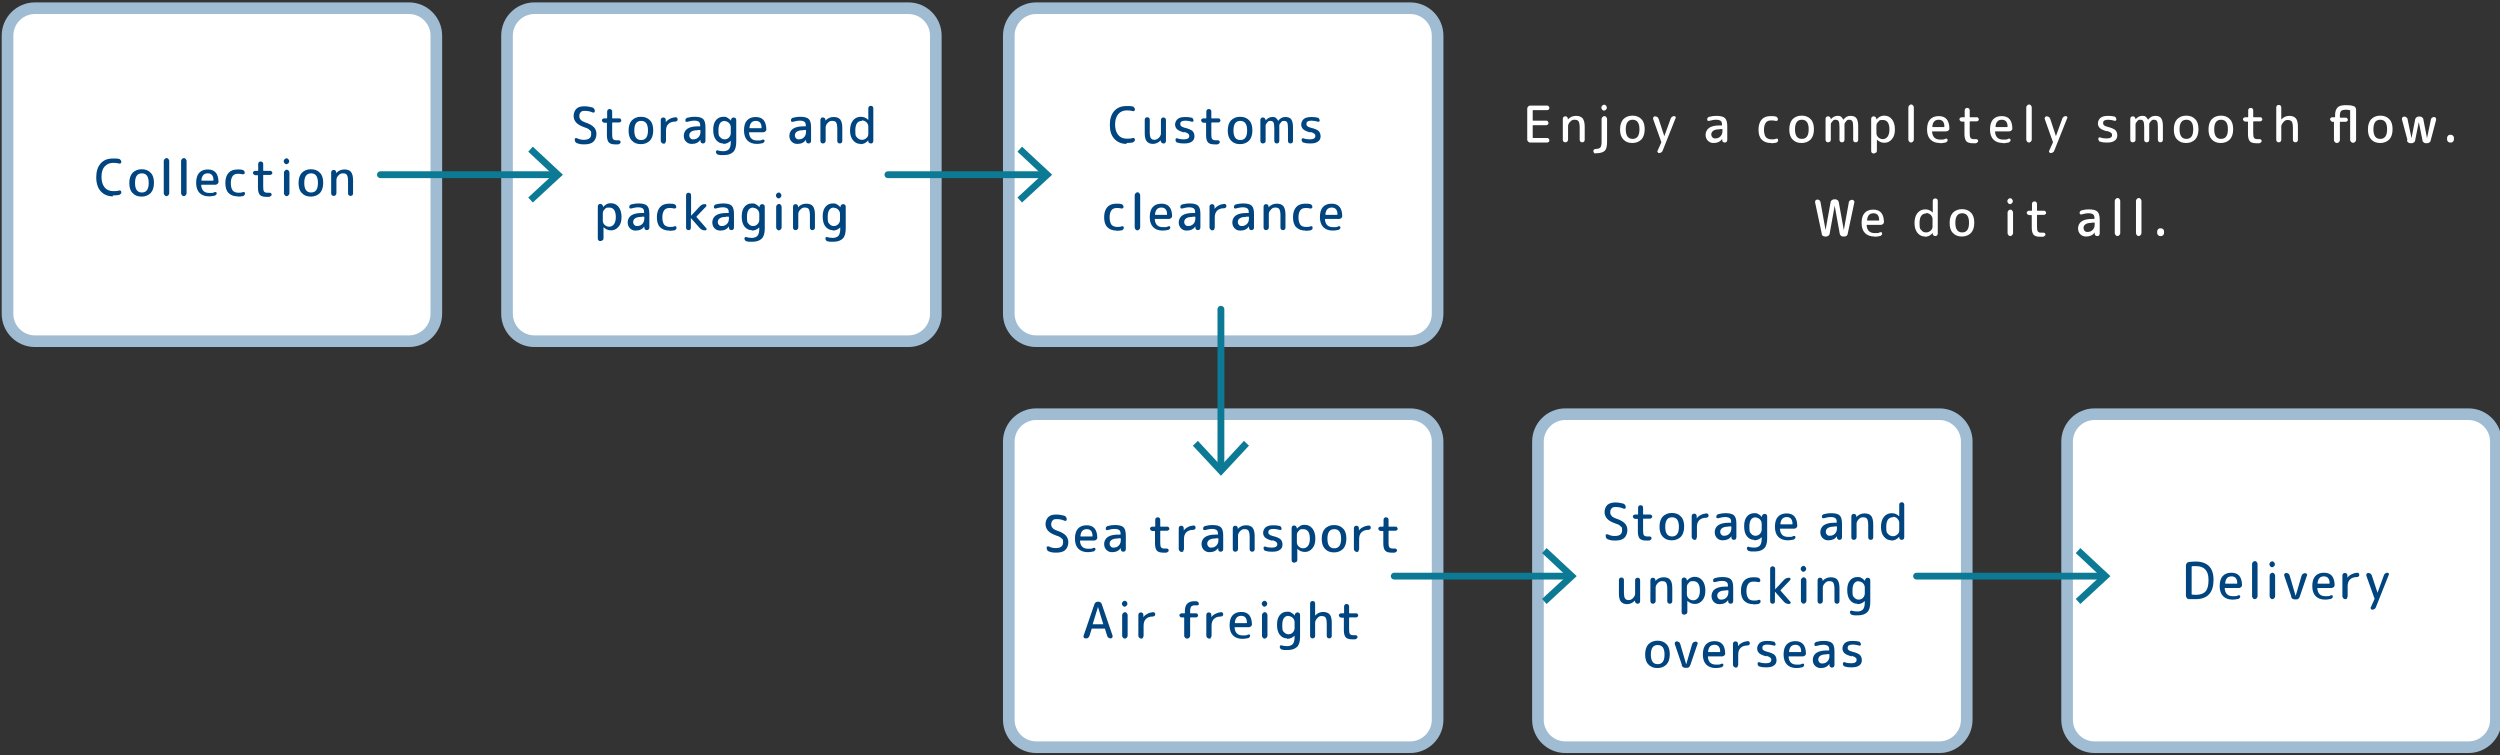 <?xml version="1.0" encoding="UTF-8"?>
<svg id="_レイヤー_2" xmlns="http://www.w3.org/2000/svg" version="1.1" viewBox="0 0 1096.1 331.1">
  <rect x="0" y="0" width="1096.1" height="331.1" fill="#333333" stroke="none"/>
  <!-- Generator: Adobe Illustrator 29.4.0, SVG Export Plug-In . SVG Version: 2.1.0 Build 152)  -->
  <defs>
    <style>
      .st0 {
        stroke: #9fbcd3;
        stroke-width: 5.1px;
      }

      .st0, .st1 {
        stroke-linecap: round;
        stroke-linejoin: round;
      }

      .st0, .st2 {
        fill: #fff;
      }

      .st1 {
        fill: none;
        stroke: #0c7a94;
        stroke-width: 3px;
      }

      .st3 {
        isolation: isolate;
      }

      .st4 {
        fill: #004480;
      }

      .st5 {
        fill: #0c7a94;
      }
    </style>
  </defs>
  <path class="st0" d="M179.3,149.6H15.3c-6.6,0-12-5.4-12-12V15.6c0-6.6,5.4-12,12-12h164c6.6,0,12,5.4,12,12v122c0,6.6-5.4,12-12,12Z"/>
  <path class="st0" d="M398.3,149.6h-164c-6.6,0-12-5.4-12-12V15.6c0-6.6,5.4-12,12-12h164c6.6,0,12,5.4,12,12v122c0,6.6-5.4,12-12,12Z"/>
  <path class="st0" d="M618.3,149.6h-164c-6.6,0-12-5.4-12-12V15.6c0-6.6,5.4-12,12-12h164c6.6,0,12,5.4,12,12v122c0,6.6-5.4,12-12,12Z"/>
  <path class="st0" d="M618.3,327.6h-164c-6.6,0-12-5.4-12-12v-122c0-6.6,5.4-12,12-12h164c6.6,0,12,5.4,12,12v122c0,6.6-5.4,12-12,12Z"/>
  <path class="st0" d="M850.3,327.6h-164c-6.6,0-12-5.4-12-12v-122c0-6.6,5.4-12,12-12h164c6.6,0,12,5.4,12,12v122c0,6.6-5.4,12-12,12Z"/>
  <g class="st3">
    <path class="st4" d="M49.6,86.1c-2.2,0-4-.7-5.4-2.2-1.3-1.4-2-3.5-2-6.1s.6-4.6,1.9-6.1c1.3-1.5,3.1-2.2,5.4-2.2s1.9,0,2.7.2c.3,0,.5.2.7.5.2.2.3.5.3.8s-.1.5-.3.6c-.2.2-.4.2-.7.1-.7-.2-1.5-.3-2.5-.3-1.6,0-2.8.5-3.8,1.6s-1.4,2.6-1.4,4.6.5,3.5,1.4,4.6c.9,1.1,2.2,1.6,3.7,1.6s1.8,0,2.6-.3c.2,0,.5,0,.7.1.2.2.3.4.3.6s0,.6-.3.8c-.2.2-.4.4-.7.5-.9.1-1.8.2-2.8.2Z"/>
    <path class="st4" d="M66.1,84.6c-1,1-2.3,1.6-4,1.6s-3-.5-4-1.6c-1-1-1.4-2.5-1.4-4.4s.5-3.4,1.4-4.4c1-1,2.3-1.6,4-1.6s3,.5,4,1.6c1,1,1.4,2.5,1.4,4.4s-.5,3.4-1.4,4.4ZM65.2,80.2c0-2.8-1-4.2-3-4.2s-3,1.4-3,4.2,1,4.2,3,4.2,3-1.4,3-4.2Z"/>
    <path class="st4" d="M73.8,85.6c-.2.2-.5.4-.8.4s-.6-.1-.8-.4c-.2-.2-.4-.5-.4-.9v-14.1c0-.3.1-.6.4-.9.2-.2.5-.4.8-.4s.6.1.8.4c.2.2.4.5.4.9v14.1c0,.3-.1.6-.4.9Z"/>
    <path class="st4" d="M81.4,85.6c-.2.2-.5.4-.8.4s-.6-.1-.8-.4c-.2-.2-.4-.5-.4-.9v-14.1c0-.3.1-.6.4-.9.2-.2.5-.4.8-.4s.6.1.8.4c.2.2.4.5.4.9v14.1c0,.3-.1.6-.4.9Z"/>
    <path class="st4" d="M91.7,86.1c-1.8,0-3.2-.5-4.2-1.5-1-1-1.5-2.5-1.5-4.4s.4-3.4,1.3-4.4c.9-1,2.2-1.5,3.8-1.5,3.1,0,4.6,1.8,4.7,5.4,0,.4-.1.6-.4.9-.3.2-.6.4-.9.4h-6.1c-.1,0-.2,0-.2.2.2,2.3,1.4,3.4,3.6,3.4s1.5-.1,2.3-.4c.2,0,.4,0,.6,0,.2.1.3.3.3.5s0,.5-.3.7c-.2.2-.4.4-.7.4-.8.2-1.6.3-2.5.3ZM91.1,76c-1.7,0-2.6,1-2.8,3,0,.1,0,.2.2.2h4.9c.1,0,.2,0,.2-.2,0-2-.9-3-2.5-3Z"/>
    <path class="st4" d="M104.3,86.1c-1.8,0-3.1-.5-4.1-1.5-1-1-1.4-2.5-1.4-4.4s.5-3.4,1.4-4.4c.9-1,2.2-1.5,3.9-1.5s1.5,0,2.2.2c.3,0,.5.2.7.4.2.2.3.5.3.8s0,.4-.3.6c-.2.1-.4.2-.7.1-.7-.2-1.4-.2-2-.2-1,0-1.8.3-2.3,1-.5.7-.8,1.7-.8,3.1s.3,2.5.8,3.2c.5.6,1.4,1,2.5,1s1.3,0,2-.3c.2,0,.4,0,.6,0,.2.1.3.3.3.6s0,.6-.3.8c-.2.2-.4.4-.7.4-.7.1-1.4.2-2.1.2Z"/>
    <path class="st4" d="M111.8,76.7c-.2,0-.5,0-.6-.3-.2-.2-.3-.4-.3-.6s0-.4.3-.6c.2-.2.4-.3.6-.3h1.2c.1,0,.2,0,.2-.2v-2.8c0-.3.1-.6.3-.8.2-.2.5-.3.8-.3s.6.1.8.3c.2.2.3.5.3.8v2.8c0,.1,0,.2.2.2h2.9c.2,0,.5,0,.6.3.2.2.3.4.3.6s0,.4-.3.6-.4.3-.6.3h-2.9c-.1,0-.2,0-.2.2v5.1c0,1,.1,1.7.4,2,.2.3.7.5,1.4.5s.7,0,1,0c.2,0,.4,0,.6.2s.3.3.3.5,0,.5-.3.7-.4.3-.7.4c-.6,0-1.1,0-1.4,0-1.3,0-2.3-.3-2.8-.9-.5-.6-.8-1.6-.8-3.1v-5.3c0-.1,0-.2-.2-.2h-1.2Z"/>
    <path class="st4" d="M124.8,69.8c.2-.2.5-.4.8-.4s.6.1.8.4c.2.2.4.5.4.9s-.1.6-.4.9c-.2.2-.5.4-.8.4s-.6-.1-.8-.4c-.2-.2-.4-.5-.4-.9s.1-.6.4-.9ZM126.5,85.6c-.2.2-.5.4-.8.4s-.6-.1-.8-.4c-.2-.2-.4-.5-.4-.9v-9c0-.3.1-.6.4-.9.2-.2.5-.4.8-.4s.6.1.8.4c.2.2.4.5.4.9v9c0,.3-.1.6-.4.9Z"/>
    <path class="st4" d="M140.3,84.6c-1,1-2.3,1.6-4,1.6s-3-.5-4-1.6c-1-1-1.4-2.5-1.4-4.4s.5-3.4,1.4-4.4c1-1,2.3-1.6,4-1.6s3,.5,4,1.6c1,1,1.4,2.5,1.4,4.4s-.5,3.4-1.4,4.4ZM139.4,80.2c0-2.8-1-4.2-3-4.2s-3,1.4-3,4.2,1,4.2,3,4.2,3-1.4,3-4.2Z"/>
    <path class="st4" d="M147.1,85.6c-.2.2-.5.3-.8.3s-.6-.1-.8-.3-.3-.5-.3-.8v-9.2c0-.3.1-.5.3-.8.2-.2.5-.3.8-.3s.5.1.8.3c.2.2.3.5.3.8v.3s0,0,0,0,0,0,0,0c1-1.1,2.2-1.6,3.6-1.6s2.3.4,2.9,1.1c.6.8.9,2,.9,3.7v5.7c0,.3-.1.6-.3.8-.2.2-.5.3-.8.3s-.6-.1-.8-.3-.3-.5-.3-.8v-5.4c0-1.3-.2-2.2-.5-2.7-.3-.5-.9-.7-1.8-.7s-1.3.3-1.9.9c-.6.6-.9,1.3-.9,1.9v5.9c0,.3-.1.6-.3.8Z"/>
  </g>
  <g class="st3">
    <g class="st3">
      <path class="st4" d="M256.2,55.8c-1.7-.6-2.9-1.3-3.6-2.1-.7-.8-1.1-1.8-1.1-2.9s.4-2.3,1.2-3.1,2-1.1,3.4-1.1,2.5.2,3.6.5c.3.1.6.3.8.6s.3.6.3,1-.1.4-.3.6c-.2.1-.4.1-.7,0-1.1-.5-2.2-.7-3.4-.7s-1.4.2-1.8.6c-.4.4-.6.9-.6,1.7s.2,1.1.6,1.6c.4.5,1,.8,1.8,1.1,1.9.6,3.3,1.4,4,2.2.8.8,1.1,1.8,1.1,3s-.5,2.6-1.4,3.4-2.3,1.1-4,1.1-2.2-.2-3.1-.5c-.7-.3-1-.8-1-1.6s.1-.4.3-.6c.2-.1.4-.1.7,0,.9.5,1.9.7,3,.7,2.1,0,3.2-.8,3.2-2.5s-.2-1.2-.6-1.7c-.4-.5-1.1-.9-2.1-1.2Z"/>
      <path class="st4" d="M264.8,53.7c-.2,0-.5,0-.6-.3-.2-.2-.3-.4-.3-.6s0-.4.3-.6c.2-.2.4-.3.6-.3h1.2c.1,0,.2,0,.2-.2v-2.8c0-.3.1-.6.3-.8.2-.2.5-.3.8-.3s.6.1.8.3c.2.2.3.5.3.8v2.8c0,.1,0,.2.2.2h2.9c.2,0,.5,0,.6.3.2.2.3.4.3.6s0,.4-.3.6c-.2.2-.4.3-.6.3h-2.9c-.1,0-.2,0-.2.2v5.1c0,1,.1,1.7.4,2,.2.3.7.5,1.4.5s.7,0,1,0c.2,0,.4,0,.6.2s.3.3.3.5,0,.5-.3.7-.4.3-.7.4c-.6,0-1.1,0-1.4,0-1.3,0-2.3-.3-2.8-.9-.5-.6-.8-1.6-.8-3.1v-5.3c0-.1,0-.2-.2-.2h-1.2Z"/>
      <path class="st4" d="M285,61.6c-1,1-2.3,1.6-4,1.6s-3-.5-4-1.6c-1-1-1.4-2.5-1.4-4.4s.5-3.4,1.4-4.4c1-1,2.3-1.6,4-1.6s3,.5,4,1.6c1,1,1.4,2.5,1.4,4.4s-.5,3.4-1.4,4.4ZM284.1,57.2c0-2.8-1-4.2-3-4.2s-3,1.4-3,4.2,1,4.2,3,4.2,3-1.4,3-4.2Z"/>
      <path class="st4" d="M291.9,62.6c-.2.2-.5.4-.9.4s-.6-.1-.9-.4-.4-.5-.4-.9v-9.1c0-.3.1-.6.3-.8.2-.2.5-.3.8-.3s.6.1.8.3c.2.2.3.5.3.8v1s0,0,0,0c0,0,0,0,0,0,.4-.6,1-1.1,1.8-1.5.7-.4,1.5-.6,2.4-.7.3,0,.5,0,.7.2s.3.4.3.7,0,.5-.3.7-.4.3-.7.3c-1.4,0-2.4.4-3.1,1.1-.7.7-1,1.7-1,3v4.3c0,.3-.1.6-.4.9Z"/>
      <path class="st4" d="M303.3,63.1c-1,0-1.8-.3-2.5-1s-1-1.5-1-2.6.5-2.3,1.5-3c1-.7,2.5-1.1,4.5-1.1h1c.1,0,.2,0,.2-.2v-.2c0-.8-.2-1.3-.6-1.6-.4-.3-1-.5-2-.5s-1.9.2-3,.5c-.2,0-.4,0-.6,0s-.3-.3-.3-.6,0-.6.3-.8c.2-.2.4-.4.7-.4,1.1-.3,2.1-.4,3-.4,1.8,0,3.1.3,3.8,1s1,1.9,1,3.6v6c0,.3-.1.5-.3.8-.2.2-.5.3-.8.3s-.5-.1-.8-.3c-.2-.2-.3-.5-.3-.8v-.5s0,0,0,0c0,0,0,0,0,0-.9,1.2-2.1,1.8-3.8,1.8ZM305.8,57.1c-1.2,0-2.1.2-2.7.6s-.9,1-.9,1.6.2,1,.5,1.3c.3.4.7.5,1.2.5,1,0,1.7-.3,2.3-.9.6-.6.9-1.4.9-2.5v-.5c0-.1,0-.2-.2-.2h-1Z"/>
      <path class="st4" d="M317.1,62.9c-1.3,0-2.3-.5-3.2-1.6-.8-1-1.2-2.5-1.2-4.4s.4-3.2,1.2-4.2c.8-1,1.9-1.5,3.2-1.5s1.3.1,1.8.4,1.1.7,1.6,1.3c0,0,0,0,0,0s0,0,0,0v-.3c0-.3.1-.5.4-.8.2-.2.5-.3.8-.3s.5.1.8.3c.2.2.3.5.3.8v9.6c0,2-.4,3.5-1.3,4.4-.9.9-2.3,1.4-4.2,1.4s-1.6,0-2.4-.2c-.3,0-.5-.2-.7-.4s-.3-.5-.3-.8,0-.4.3-.6c.2-.1.4-.2.6,0,.8.2,1.6.3,2.4.3s1.9-.3,2.4-.9c.5-.6.8-1.6.8-3v-.7s0,0,0,0,0,0,0,0c-.9.9-2,1.4-3.3,1.4ZM317.8,53c-1.8,0-2.8,1.3-2.8,4s.2,2.5.7,3.1,1.2,1,2,1,1.4-.3,1.9-.8c.5-.5.8-1.2.8-1.9v-2.6c0-.7-.3-1.4-.8-1.9-.5-.5-1.2-.8-1.9-.8Z"/>
      <path class="st4" d="M331.9,63.1c-1.8,0-3.2-.5-4.2-1.5-1-1-1.5-2.5-1.5-4.4s.4-3.4,1.3-4.4c.9-1,2.2-1.5,3.8-1.5,3.1,0,4.6,1.8,4.7,5.4,0,.4-.1.6-.4.9-.3.2-.6.4-.9.4h-6.1c-.1,0-.2,0-.2.2.2,2.3,1.4,3.4,3.6,3.4s1.5-.1,2.3-.4c.2,0,.4,0,.6,0s.3.3.3.5,0,.5-.3.7c-.2.2-.4.4-.7.4-.8.2-1.6.3-2.5.3ZM331.4,53c-1.7,0-2.6,1-2.8,3,0,.1,0,.2.2.2h4.9c.1,0,.2,0,.2-.2,0-2-.9-3-2.5-3Z"/>
      <path class="st4" d="M349.6,63.1c-1,0-1.8-.3-2.5-1s-1-1.5-1-2.6.5-2.3,1.5-3c1-.7,2.5-1.1,4.5-1.1h1c.1,0,.2,0,.2-.2v-.2c0-.8-.2-1.3-.6-1.6-.4-.3-1-.5-2-.5s-1.9.2-3,.5c-.2,0-.4,0-.6,0s-.3-.3-.3-.6,0-.6.3-.8c.2-.2.4-.4.7-.4,1.1-.3,2.1-.4,3-.4,1.8,0,3.1.3,3.8,1s1,1.9,1,3.6v6c0,.3-.1.5-.3.8-.2.2-.5.3-.8.3s-.5-.1-.8-.3c-.2-.2-.3-.5-.3-.8v-.5s0,0,0,0c0,0,0,0,0,0-.9,1.2-2.1,1.8-3.8,1.8ZM352.1,57.1c-1.2,0-2.1.2-2.7.6s-.9,1-.9,1.6.2,1,.5,1.3c.3.4.7.5,1.2.5,1,0,1.7-.3,2.3-.9.6-.6.9-1.4.9-2.5v-.5c0-.1,0-.2-.2-.2h-1Z"/>
      <path class="st4" d="M361.6,62.6c-.2.2-.5.3-.8.3s-.6-.1-.8-.3-.3-.5-.3-.8v-9.2c0-.3.1-.5.3-.8s.5-.3.8-.3.5.1.8.3c.2.2.3.5.3.8v.3s0,0,0,0,0,0,0,0c1-1.1,2.2-1.6,3.6-1.6s2.3.4,2.9,1.1c.6.8.9,2,.9,3.7v5.7c0,.3-.1.6-.3.8-.2.2-.5.3-.8.3s-.6-.1-.8-.3-.3-.5-.3-.8v-5.4c0-1.3-.2-2.2-.5-2.7-.3-.5-.9-.7-1.8-.7s-1.3.3-1.9.9-.9,1.3-.9,1.9v5.9c0,.3-.1.6-.3.8Z"/>
      <path class="st4" d="M377.3,63.1c-1.3,0-2.4-.5-3.3-1.6-.9-1.1-1.3-2.5-1.3-4.3s.4-3.3,1.3-4.4c.8-1,2-1.6,3.4-1.6s2.4.5,3.3,1.4c0,0,0,0,0,0s0,0,0,0v-5.1c0-.3.1-.6.3-.8s.5-.3.8-.3.6.1.8.3c.2.2.3.5.3.8v14.3c0,.3-.1.5-.3.8s-.5.3-.8.3-.5-.1-.8-.3-.3-.5-.3-.8v-.3s0,0,0,0,0,0,0,0c-.5.6-1.1,1-1.6,1.3-.5.2-1.1.4-1.8.4ZM377.9,53c-1.9,0-2.9,1.4-2.9,4.2s.3,2.5.8,3.1,1.2,1,2.1,1,1.4-.3,2-.8c.6-.5.8-1.1.8-1.8v-3.3c0-.7-.3-1.2-.8-1.8-.6-.5-1.2-.8-2-.8Z"/>
    </g>
    <g class="st3">
      <path class="st4" d="M264,105.4c-.2.2-.5.3-.8.3s-.6-.1-.8-.3c-.2-.2-.3-.5-.3-.8v-14.1c0-.3.1-.5.3-.8.2-.2.5-.3.8-.3s.5.1.8.3c.2.2.3.5.4.8v.3s0,0,0,0,0,0,0,0c.5-.6,1.1-1,1.6-1.3s1.1-.4,1.8-.4c1.4,0,2.5.5,3.4,1.6.8,1,1.3,2.5,1.3,4.4s-.4,3.3-1.3,4.3c-.9,1.1-2,1.6-3.3,1.6s-2.4-.5-3.3-1.4c0,0,0,0,0,0s0,0,0,0v4.9c0,.3-.1.6-.3.8ZM264.3,93.5v3.3c0,.7.3,1.3.8,1.8.6.5,1.2.8,2,.8s1.6-.4,2.1-1.1c.5-.7.8-1.7.8-3.1,0-2.8-1-4.2-2.9-4.2s-1.4.3-2,.8c-.6.5-.8,1.1-.8,1.8Z"/>
      <path class="st4" d="M278.7,101.1c-1,0-1.8-.3-2.5-1-.6-.6-1-1.5-1-2.6s.5-2.3,1.5-3c1-.7,2.5-1.1,4.5-1.1h1c.1,0,.2,0,.2-.2v-.2c0-.8-.2-1.3-.6-1.6-.4-.3-1-.5-2-.5s-1.9.2-3,.5c-.2,0-.4,0-.6,0-.2-.1-.3-.3-.3-.6s0-.6.3-.8c.2-.2.4-.4.7-.4,1.1-.3,2.1-.4,3-.4,1.8,0,3.1.3,3.8,1s1,1.9,1,3.6v6c0,.3-.1.5-.3.8-.2.2-.5.3-.8.3s-.5-.1-.8-.3c-.2-.2-.3-.5-.3-.8v-.5s0,0,0,0c0,0,0,0,0,0-.9,1.2-2.1,1.8-3.8,1.8ZM281.2,95.1c-1.2,0-2.1.2-2.7.6s-.9,1-.9,1.6.2,1,.5,1.3c.3.4.7.5,1.2.5,1,0,1.7-.3,2.3-.9.6-.6.9-1.4.9-2.5v-.5c0-.1,0-.2-.2-.2h-1Z"/>
      <path class="st4" d="M293.5,101.1c-1.8,0-3.1-.5-4.1-1.5-1-1-1.4-2.5-1.4-4.4s.5-3.4,1.4-4.4c.9-1,2.2-1.5,3.9-1.5s1.5,0,2.2.2c.3,0,.5.2.7.4.2.2.3.5.3.8s0,.4-.3.6c-.2.1-.4.2-.7.1-.7-.2-1.4-.2-2-.2-1,0-1.8.3-2.3,1-.5.7-.8,1.7-.8,3.1s.3,2.5.8,3.2c.5.6,1.4,1,2.5,1s1.3,0,2-.3c.2,0,.4,0,.6,0,.2.1.3.3.3.6s0,.6-.3.8c-.2.2-.4.4-.7.4-.7.1-1.4.2-2.1.2Z"/>
      <path class="st4" d="M302.7,100.6c-.2.2-.5.3-.8.3s-.6-.1-.8-.3c-.2-.2-.3-.5-.3-.8v-14.2c0-.3.1-.6.3-.8.2-.2.5-.3.8-.3s.6.1.8.3c.2.2.3.5.3.8v9s0,0,0,0h0s3.9-4.2,3.9-4.2c.6-.6,1.3-.9,2.1-.9h.2c.2,0,.4.1.5.3,0,.2,0,.4,0,.6l-4.3,4.5c0,0,0,.2,0,.3l4.3,4.9c.2.2.2.4,0,.6,0,.2-.3.3-.5.3h-.2c-.8,0-1.5-.3-2.1-.9l-4-4.5s0,0,0,0,0,0,0,0v4.3c0,.3-.1.6-.3.8Z"/>
      <path class="st4" d="M315.8,101.1c-1,0-1.8-.3-2.5-1-.6-.6-1-1.5-1-2.6s.5-2.3,1.5-3c1-.7,2.5-1.1,4.5-1.1h1c.1,0,.2,0,.2-.2v-.2c0-.8-.2-1.3-.6-1.6-.4-.3-1-.5-2-.5s-1.9.2-3,.5c-.2,0-.4,0-.6,0-.2-.1-.3-.3-.3-.6s0-.6.3-.8c.2-.2.4-.4.7-.4,1.1-.3,2.1-.4,3-.4,1.8,0,3.1.3,3.8,1s1,1.9,1,3.6v6c0,.3-.1.5-.3.8-.2.2-.5.3-.8.3s-.5-.1-.8-.3c-.2-.2-.3-.5-.3-.8v-.5s0,0,0,0c0,0,0,0,0,0-.9,1.2-2.1,1.8-3.8,1.8ZM318.3,95.1c-1.2,0-2.1.2-2.7.6s-.9,1-.9,1.6.2,1,.5,1.3c.3.4.7.5,1.2.5,1,0,1.7-.3,2.3-.9.6-.6.9-1.4.9-2.5v-.5c0-.1,0-.2-.2-.2h-1Z"/>
      <path class="st4" d="M329.6,100.9c-1.3,0-2.3-.5-3.2-1.6-.8-1-1.2-2.5-1.2-4.4s.4-3.2,1.2-4.2c.8-1,1.9-1.5,3.2-1.5s1.3.1,1.8.4c.5.2,1.1.7,1.6,1.3,0,0,0,0,0,0s0,0,0,0v-.3c0-.3.1-.5.4-.8.2-.2.5-.3.8-.3s.5.1.8.3c.2.2.3.5.3.8v9.6c0,2-.4,3.5-1.3,4.4-.9.9-2.3,1.4-4.2,1.4s-1.6,0-2.4-.2c-.3,0-.5-.2-.7-.4-.2-.2-.3-.5-.3-.8s0-.4.3-.6c.2-.1.4-.2.6,0,.8.2,1.6.3,2.4.3s1.9-.3,2.4-.9c.5-.6.8-1.6.8-3v-.7s0,0,0,0,0,0,0,0c-.9.9-2,1.4-3.3,1.4ZM330.3,91c-1.8,0-2.8,1.3-2.8,4s.2,2.5.7,3.1c.5.7,1.2,1,2,1s1.4-.3,1.9-.8.8-1.2.8-1.9v-2.6c0-.7-.3-1.4-.8-1.9s-1.2-.8-1.9-.8Z"/>
      <path class="st4" d="M340.6,84.8c.2-.2.5-.4.8-.4s.6.1.8.4c.2.2.4.5.4.9s-.1.6-.4.9c-.2.2-.5.4-.8.4s-.6-.1-.8-.4c-.2-.2-.4-.5-.4-.9s.1-.6.4-.9ZM342.3,100.6c-.2.2-.5.4-.8.4s-.6-.1-.8-.4c-.2-.2-.4-.5-.4-.9v-9c0-.3.1-.6.4-.9.2-.2.5-.4.8-.4s.6.1.8.4c.2.2.4.5.4.9v9c0,.3-.1.6-.4.9Z"/>
      <path class="st4" d="M349.6,100.6c-.2.2-.5.3-.8.3s-.6-.1-.8-.3-.3-.5-.3-.8v-9.2c0-.3.1-.5.3-.8.2-.2.5-.3.8-.3s.5.1.8.3c.2.2.3.5.3.8v.3s0,0,0,0,0,0,0,0c1-1.1,2.2-1.6,3.6-1.6s2.3.4,2.9,1.1c.6.8.9,2,.9,3.7v5.7c0,.3-.1.6-.3.8-.2.2-.5.3-.8.3s-.6-.1-.8-.3-.3-.5-.3-.8v-5.4c0-1.3-.2-2.2-.5-2.7-.3-.5-.9-.7-1.8-.7s-1.3.3-1.9.9c-.6.6-.9,1.3-.9,1.9v5.9c0,.3-.1.6-.3.8Z"/>
      <path class="st4" d="M365.1,100.9c-1.3,0-2.3-.5-3.2-1.6-.8-1-1.2-2.5-1.2-4.4s.4-3.2,1.2-4.2c.8-1,1.9-1.5,3.2-1.5s1.3.1,1.8.4c.5.2,1.1.7,1.6,1.3,0,0,0,0,0,0s0,0,0,0v-.3c0-.3.1-.5.4-.8.2-.2.5-.3.8-.3s.5.1.8.3c.2.2.3.5.3.8v9.6c0,2-.4,3.5-1.3,4.4-.9.9-2.3,1.4-4.2,1.4s-1.6,0-2.4-.2c-.3,0-.5-.2-.7-.4-.2-.2-.3-.5-.3-.8s0-.4.3-.6c.2-.1.4-.2.6,0,.8.2,1.6.3,2.4.3s1.9-.3,2.4-.9c.5-.6.8-1.6.8-3v-.7s0,0,0,0,0,0,0,0c-.9.9-2,1.4-3.3,1.4ZM365.7,91c-1.8,0-2.8,1.3-2.8,4s.2,2.5.7,3.1c.5.7,1.2,1,2,1s1.4-.3,1.9-.8.8-1.2.8-1.9v-2.6c0-.7-.3-1.4-.8-1.9s-1.2-.8-1.9-.8Z"/>
    </g>
  </g>
  <g class="st3">
    <g class="st3">
      <path class="st4" d="M494,63.1c-2.2,0-4-.7-5.4-2.2s-2-3.5-2-6.1.6-4.6,1.9-6.1c1.3-1.5,3.1-2.2,5.4-2.2s1.9,0,2.7.2c.3,0,.5.2.7.5.2.2.3.5.3.8s-.1.5-.3.6c-.2.2-.4.2-.7.1-.7-.2-1.5-.3-2.5-.3-1.6,0-2.8.5-3.8,1.6-.9,1.1-1.4,2.6-1.4,4.6s.5,3.5,1.4,4.6c.9,1.1,2.2,1.6,3.7,1.6s1.8,0,2.6-.3c.2,0,.5,0,.7.1.2.2.3.4.3.6s0,.6-.3.8-.4.4-.7.5c-.9.1-1.8.2-2.8.2Z"/>
      <path class="st4" d="M505.6,63.1c-1.3,0-2.2-.4-2.8-1.1-.6-.7-.9-1.9-.9-3.6v-5.9c0-.3.1-.6.3-.8s.5-.3.8-.3.6.1.8.3c.2.2.3.5.3.8v5.6c0,1.2.2,2.1.5,2.5.3.5.9.7,1.6.7s1.3-.3,1.9-.9c.6-.6.9-1.3.9-1.9v-5.9c0-.3.1-.6.3-.8.2-.2.5-.3.8-.3s.6.1.8.3.3.5.3.8v9.2c0,.3-.1.5-.3.8s-.5.3-.8.3-.5-.1-.8-.3c-.2-.2-.3-.5-.4-.8v-.3s0,0,0,0,0,0,0,0c-1,1.1-2.2,1.6-3.6,1.6Z"/>
      <path class="st4" d="M519.3,58.1c-1.5-.4-2.5-.8-3.2-1.4-.6-.6-.9-1.3-.9-2.1s.4-1.8,1.1-2.4c.7-.6,1.8-.9,3.3-.9s1.9.1,2.8.3c.3,0,.5.2.6.4s.3.5.3.8,0,.4-.3.5-.4.2-.6,0c-.9-.2-1.8-.4-2.6-.4-1.5,0-2.3.4-2.3,1.3s.1.8.4,1.1c.3.3.8.5,1.5.7,1.7.4,2.8.9,3.4,1.4.6.6.9,1.4.9,2.4s-.4,1.8-1.2,2.3c-.8.6-1.9.8-3.4.8s-1.9-.1-2.9-.4c-.3,0-.5-.2-.6-.5-.2-.2-.2-.5-.2-.8s0-.4.3-.5c.2-.1.4-.2.6,0,.9.3,1.8.4,2.7.4,1.6,0,2.4-.5,2.4-1.4s-.2-.8-.5-1.1c-.3-.3-.9-.5-1.7-.8Z"/>
      <path class="st4" d="M527.5,53.7c-.2,0-.5,0-.6-.3s-.3-.4-.3-.6,0-.4.3-.6c.2-.2.4-.3.6-.3h1.2c.1,0,.2,0,.2-.2v-2.8c0-.3.1-.6.3-.8s.5-.3.8-.3.6.1.8.3c.2.2.3.5.3.8v2.8c0,.1,0,.2.2.2h2.9c.2,0,.5,0,.6.3.2.2.3.4.3.6s0,.4-.3.6c-.2.2-.4.3-.6.3h-2.9c-.1,0-.2,0-.2.2v5.1c0,1,.1,1.7.4,2s.7.5,1.4.5.7,0,1,0c.2,0,.4,0,.6.2s.3.3.3.5,0,.5-.3.7-.4.3-.7.4c-.6,0-1.1,0-1.4,0-1.3,0-2.3-.3-2.8-.9-.5-.6-.8-1.6-.8-3.1v-5.3c0-.1,0-.2-.2-.2h-1.2Z"/>
      <path class="st4" d="M547.7,61.6c-1,1-2.3,1.6-4,1.6s-3-.5-4-1.6-1.4-2.5-1.4-4.4.5-3.4,1.4-4.4c1-1,2.3-1.6,4-1.6s3,.5,4,1.6c1,1,1.4,2.5,1.4,4.4s-.5,3.4-1.4,4.4ZM546.8,57.2c0-2.8-1-4.2-3-4.2s-3,1.4-3,4.2,1,4.2,3,4.2,3-1.4,3-4.2Z"/>
      <path class="st4" d="M554.5,62.6c-.2.2-.5.3-.8.3s-.6-.1-.8-.3c-.2-.2-.3-.5-.3-.8v-9.2c0-.3.1-.6.3-.8.2-.2.5-.3.8-.3s.6.1.8.3c.2.2.3.5.4.8v.2s0,0,0,0c0,0,0,0,0,0,.9-1,1.8-1.5,2.9-1.5s1.2.1,1.6.4c.4.3.7.7,1,1.3,0,0,0,0,0,0s0,0,0,0c.9-1.2,1.9-1.7,3.1-1.7s2.1.3,2.6,1,.8,1.8.8,3.4v6.1c0,.3-.1.6-.3.8-.2.2-.5.3-.8.3s-.6-.1-.8-.3c-.2-.2-.3-.5-.3-.8v-5.5c0-1.3-.1-2.2-.4-2.7-.2-.4-.7-.6-1.4-.6s-.9.2-1.3.7c-.4.4-.7.9-.7,1.3v6.8c0,.3-.1.6-.3.8s-.5.3-.8.3-.6-.1-.8-.3c-.2-.2-.3-.5-.3-.8v-5.5c0-1.3-.1-2.2-.4-2.7-.2-.4-.7-.6-1.4-.6s-.9.2-1.3.7c-.4.4-.7.9-.7,1.3v6.8c0,.3-.1.6-.3.8Z"/>
      <path class="st4" d="M574.6,58.1c-1.5-.4-2.5-.8-3.2-1.4-.6-.6-.9-1.3-.9-2.1s.4-1.8,1.1-2.4c.7-.6,1.8-.9,3.3-.9s1.9.1,2.8.3c.3,0,.5.2.6.4s.3.5.3.8,0,.4-.3.5-.4.2-.6,0c-.9-.2-1.8-.4-2.6-.4-1.5,0-2.3.4-2.3,1.3s.1.8.4,1.1c.3.3.8.5,1.5.7,1.7.4,2.8.9,3.4,1.4.6.6.9,1.4.9,2.4s-.4,1.8-1.2,2.3c-.8.6-1.9.8-3.4.8s-1.9-.1-2.9-.4c-.3,0-.5-.2-.6-.5-.2-.2-.2-.5-.2-.8s0-.4.3-.5c.2-.1.4-.2.6,0,.9.3,1.8.4,2.7.4,1.6,0,2.4-.5,2.4-1.4s-.2-.8-.5-1.1c-.3-.3-.9-.5-1.7-.8Z"/>
    </g>
    <g class="st3">
      <path class="st4" d="M489.6,101.1c-1.8,0-3.1-.5-4.1-1.5-1-1-1.4-2.5-1.4-4.4s.5-3.4,1.4-4.4c.9-1,2.2-1.5,3.9-1.5s1.5,0,2.2.2c.3,0,.5.2.7.4.2.2.3.5.3.8s0,.4-.3.6c-.2.1-.4.2-.7.1-.7-.2-1.4-.2-2-.2-1,0-1.8.3-2.3,1-.5.7-.8,1.7-.8,3.1s.3,2.5.8,3.2c.5.6,1.4,1,2.5,1s1.3,0,2-.3c.2,0,.4,0,.6,0,.2.1.3.3.3.6s0,.6-.3.8c-.2.2-.4.4-.7.4-.7.1-1.4.2-2.1.2Z"/>
      <path class="st4" d="M499.5,100.6c-.2.2-.5.4-.8.4s-.6-.1-.8-.4c-.2-.2-.4-.5-.4-.9v-14.1c0-.3.1-.6.4-.9.2-.2.5-.4.8-.4s.6.1.8.4c.2.2.4.5.4.9v14.1c0,.3-.1.6-.4.9Z"/>
      <path class="st4" d="M509.8,101.1c-1.8,0-3.2-.5-4.2-1.5-1-1-1.5-2.5-1.5-4.4s.4-3.4,1.3-4.4c.9-1,2.2-1.5,3.8-1.5,3.1,0,4.6,1.8,4.7,5.4,0,.4-.1.6-.4.9-.3.2-.6.4-.9.4h-6.1c-.1,0-.2,0-.2.2.2,2.3,1.4,3.4,3.6,3.4s1.5-.1,2.3-.4c.2,0,.4,0,.6,0,.2.1.3.3.3.5s0,.5-.3.7c-.2.2-.4.4-.7.4-.8.2-1.6.3-2.5.3ZM509.2,91c-1.7,0-2.6,1-2.8,3,0,.1,0,.2.2.2h4.9c.1,0,.2,0,.2-.2,0-2-.9-3-2.5-3Z"/>
      <path class="st4" d="M520.3,101.1c-1,0-1.8-.3-2.5-1-.6-.6-1-1.5-1-2.6s.5-2.3,1.5-3c1-.7,2.5-1.1,4.5-1.1h1c.1,0,.2,0,.2-.2v-.2c0-.8-.2-1.3-.6-1.6-.4-.3-1-.5-2-.5s-1.9.2-3,.5c-.2,0-.4,0-.6,0-.2-.1-.3-.3-.3-.6s0-.6.3-.8c.2-.2.4-.4.7-.4,1.1-.3,2.1-.4,3-.4,1.8,0,3.1.3,3.8,1s1,1.9,1,3.6v6c0,.3-.1.5-.3.8-.2.2-.5.3-.8.3s-.5-.1-.8-.3c-.2-.2-.3-.5-.3-.8v-.5s0,0,0,0c0,0,0,0,0,0-.9,1.2-2.1,1.8-3.8,1.8ZM522.8,95.1c-1.2,0-2.1.2-2.7.6s-.9,1-.9,1.6.2,1,.5,1.3c.3.4.7.5,1.2.5,1,0,1.7-.3,2.3-.9.6-.6.9-1.4.9-2.5v-.5c0-.1,0-.2-.2-.2h-1Z"/>
      <path class="st4" d="M532.5,100.6c-.2.2-.5.4-.9.4s-.6-.1-.9-.4c-.2-.2-.4-.5-.4-.9v-9.1c0-.3.1-.6.3-.8.2-.2.5-.3.8-.3s.6.1.8.3c.2.2.3.5.3.8v1s0,0,0,0c0,0,0,0,0,0,.4-.6,1-1.1,1.8-1.5.7-.4,1.5-.6,2.4-.7.3,0,.5,0,.7.2.2.2.3.4.3.7s0,.5-.3.7c-.2.2-.4.3-.7.3-1.4,0-2.4.4-3.1,1.1-.7.7-1,1.7-1,3v4.3c0,.3-.1.6-.4.9Z"/>
      <path class="st4" d="M543.8,101.1c-1,0-1.8-.3-2.5-1-.6-.6-1-1.5-1-2.6s.5-2.3,1.5-3c1-.7,2.5-1.1,4.5-1.1h1c.1,0,.2,0,.2-.2v-.2c0-.8-.2-1.3-.6-1.6-.4-.3-1-.5-2-.5s-1.9.2-3,.5c-.2,0-.4,0-.6,0-.2-.1-.3-.3-.3-.6s0-.6.3-.8c.2-.2.4-.4.7-.4,1.1-.3,2.1-.4,3-.4,1.8,0,3.1.3,3.8,1,.7.7,1,1.9,1,3.6v6c0,.3-.1.5-.3.8-.2.2-.5.3-.8.3s-.5-.1-.8-.3c-.2-.2-.3-.5-.3-.8v-.5s0,0,0,0c0,0,0,0,0,0-.9,1.2-2.1,1.8-3.8,1.8ZM546.3,95.1c-1.2,0-2.1.2-2.7.6s-.9,1-.9,1.6.2,1,.5,1.3c.3.4.7.5,1.2.5,1,0,1.7-.3,2.3-.9.6-.6.9-1.4.9-2.5v-.5c0-.1,0-.2-.2-.2h-1Z"/>
      <path class="st4" d="M555.9,100.6c-.2.2-.5.3-.8.3s-.6-.1-.8-.3-.3-.5-.3-.8v-9.2c0-.3.1-.5.3-.8.2-.2.5-.3.8-.3s.5.1.8.3c.2.2.3.5.3.8v.3s0,0,0,0,0,0,0,0c1-1.1,2.2-1.6,3.6-1.6s2.3.4,2.9,1.1c.6.8.9,2,.9,3.7v5.7c0,.3-.1.6-.3.8s-.5.3-.8.3-.6-.1-.8-.3-.3-.5-.3-.8v-5.4c0-1.3-.2-2.2-.5-2.7s-.9-.7-1.8-.7-1.3.3-1.9.9c-.6.6-.9,1.3-.9,1.9v5.9c0,.3-.1.6-.3.8Z"/>
      <path class="st4" d="M572.4,101.1c-1.8,0-3.1-.5-4.1-1.5-1-1-1.4-2.5-1.4-4.4s.5-3.4,1.4-4.4,2.2-1.5,3.9-1.5,1.5,0,2.2.2c.3,0,.5.2.7.4.2.2.3.5.3.8s0,.4-.3.6-.4.2-.7.1c-.7-.2-1.4-.2-2-.2-1,0-1.8.3-2.3,1s-.8,1.7-.8,3.1.3,2.5.8,3.2,1.4,1,2.5,1,1.3,0,2-.3c.2,0,.4,0,.6,0,.2.1.3.3.3.6s0,.6-.3.8c-.2.2-.4.4-.7.4-.7.1-1.4.2-2.1.2Z"/>
      <path class="st4" d="M584.4,101.1c-1.8,0-3.2-.5-4.2-1.5-1-1-1.5-2.5-1.5-4.4s.4-3.4,1.3-4.4c.9-1,2.2-1.5,3.8-1.5,3.1,0,4.6,1.8,4.7,5.4,0,.4-.1.6-.4.9-.3.2-.6.4-.9.4h-6.1c-.1,0-.2,0-.2.2.2,2.3,1.4,3.4,3.6,3.4s1.5-.1,2.3-.4c.2,0,.4,0,.6,0,.2.1.3.3.3.5s0,.5-.3.7c-.2.2-.4.4-.7.4-.8.2-1.6.3-2.5.3ZM583.9,91c-1.7,0-2.6,1-2.8,3,0,.1,0,.2.2.2h4.9c.1,0,.2,0,.2-.2,0-2-.9-3-2.5-3Z"/>
    </g>
  </g>
  <g class="st3">
    <path class="st4" d="M463.1,234.8c-1.7-.6-2.9-1.3-3.6-2.1-.7-.8-1.1-1.8-1.1-2.9s.4-2.3,1.2-3.1,2-1.1,3.4-1.1,2.5.2,3.6.5c.3.1.6.3.8.6.2.3.3.6.3,1s-.1.4-.3.6c-.2.1-.4.1-.7,0-1.1-.5-2.2-.7-3.4-.7s-1.4.2-1.8.6c-.4.4-.6.9-.6,1.7s.2,1.1.6,1.6,1,.8,1.8,1.1c1.9.6,3.3,1.4,4,2.2s1.1,1.8,1.1,3-.5,2.6-1.4,3.4c-.9.8-2.3,1.1-4,1.1s-2.2-.2-3.1-.5c-.7-.3-1-.8-1-1.6s.1-.4.3-.6c.2-.1.4-.1.7,0,.9.5,1.9.7,3,.7,2.1,0,3.2-.8,3.2-2.5s-.2-1.2-.6-1.7c-.4-.5-1.1-.9-2.1-1.2Z"/>
    <path class="st4" d="M477,242.1c-1.8,0-3.2-.5-4.2-1.5-1-1-1.5-2.5-1.5-4.4s.4-3.4,1.3-4.4c.9-1,2.2-1.5,3.8-1.5,3.1,0,4.6,1.8,4.7,5.4,0,.4-.1.6-.4.9-.3.2-.6.4-.9.4h-6.1c-.1,0-.2,0-.2.2.2,2.3,1.4,3.4,3.6,3.4s1.5-.1,2.3-.4c.2,0,.4,0,.6,0,.2.1.3.3.3.5s0,.5-.3.7c-.2.2-.4.4-.7.4-.8.2-1.6.3-2.5.3ZM476.5,232c-1.7,0-2.6,1-2.8,3,0,.1,0,.2.2.2h4.9c.1,0,.2,0,.2-.2,0-2-.9-3-2.5-3Z"/>
    <path class="st4" d="M487.6,242.1c-1,0-1.8-.3-2.5-1-.6-.6-1-1.5-1-2.6s.5-2.3,1.5-3c1-.7,2.5-1.1,4.5-1.1h1c.1,0,.2,0,.2-.2v-.2c0-.8-.2-1.3-.6-1.6-.4-.3-1-.5-2-.5s-1.9.2-3,.5c-.2,0-.4,0-.6,0-.2-.1-.3-.3-.3-.6s0-.6.3-.8c.2-.2.4-.4.7-.4,1.1-.3,2.1-.4,3-.4,1.8,0,3.1.3,3.8,1s1,1.9,1,3.6v6c0,.3-.1.5-.3.8-.2.2-.5.3-.8.3s-.5-.1-.8-.3c-.2-.2-.3-.5-.3-.8v-.5s0,0,0,0c0,0,0,0,0,0-.9,1.2-2.1,1.8-3.8,1.8ZM490.1,236.1c-1.2,0-2.1.2-2.7.6s-.9,1-.9,1.6.2,1,.5,1.3c.3.4.7.5,1.2.5,1,0,1.7-.3,2.3-.9.6-.6.9-1.4.9-2.5v-.5c0-.1,0-.2-.2-.2h-1Z"/>
    <path class="st4" d="M505.1,232.7c-.2,0-.5,0-.6-.3-.2-.2-.3-.4-.3-.6s0-.4.3-.6c.2-.2.4-.3.6-.3h1.2c.1,0,.2,0,.2-.2v-2.8c0-.3.1-.6.3-.8.2-.2.5-.3.8-.3s.6.1.8.3c.2.2.3.5.3.8v2.8c0,.1,0,.2.2.2h2.9c.2,0,.5,0,.6.3.2.2.3.4.3.6s0,.4-.3.6-.4.3-.6.3h-2.9c-.1,0-.2,0-.2.2v5.1c0,1,.1,1.7.4,2,.2.3.7.5,1.4.5s.7,0,1,0c.2,0,.4,0,.6.2s.3.3.3.5,0,.5-.3.7-.4.3-.7.4c-.6,0-1.1,0-1.4,0-1.3,0-2.3-.3-2.8-.9-.5-.6-.8-1.6-.8-3.1v-5.3c0-.1,0-.2-.2-.2h-1.2Z"/>
    <path class="st4" d="M519,241.6c-.2.2-.5.4-.9.4s-.6-.1-.9-.4c-.2-.2-.4-.5-.4-.9v-9.1c0-.3.1-.6.3-.8.2-.2.5-.3.8-.3s.6.1.8.3c.2.2.3.5.3.8v1s0,0,0,0c0,0,0,0,0,0,.4-.6,1-1.1,1.8-1.5.7-.4,1.5-.6,2.4-.7.3,0,.5,0,.7.2.2.2.3.4.3.7s0,.5-.3.7c-.2.2-.4.3-.7.3-1.4,0-2.4.4-3.1,1.1-.7.7-1,1.7-1,3v4.3c0,.3-.1.6-.4.9Z"/>
    <path class="st4" d="M530.3,242.1c-1,0-1.8-.3-2.5-1-.6-.6-1-1.5-1-2.6s.5-2.3,1.5-3c1-.7,2.5-1.1,4.5-1.1h1c.1,0,.2,0,.2-.2v-.2c0-.8-.2-1.3-.6-1.6-.4-.3-1-.5-2-.5s-1.9.2-3,.5c-.2,0-.4,0-.6,0-.2-.1-.3-.3-.3-.6s0-.6.3-.8c.2-.2.4-.4.7-.4,1.1-.3,2.1-.4,3-.4,1.8,0,3.1.3,3.8,1s1,1.9,1,3.6v6c0,.3-.1.5-.3.8-.2.2-.5.3-.8.3s-.5-.1-.8-.3c-.2-.2-.3-.5-.3-.8v-.5s0,0,0,0c0,0,0,0,0,0-.9,1.2-2.1,1.8-3.8,1.8ZM532.9,236.1c-1.2,0-2.1.2-2.7.6s-.9,1-.9,1.6.2,1,.5,1.3c.3.4.7.5,1.2.5,1,0,1.7-.3,2.3-.9.6-.6.9-1.4.9-2.5v-.5c0-.1,0-.2-.2-.2h-1Z"/>
    <path class="st4" d="M542.4,241.6c-.2.2-.5.3-.8.3s-.6-.1-.8-.3-.3-.5-.3-.8v-9.2c0-.3.1-.5.3-.8.2-.2.5-.3.8-.3s.5.1.8.3c.2.2.3.5.3.8v.3s0,0,0,0,0,0,0,0c1-1.1,2.2-1.6,3.6-1.6s2.3.4,2.9,1.1c.6.8.9,2,.9,3.7v5.7c0,.3-.1.6-.3.8-.2.2-.5.3-.8.3s-.6-.1-.8-.3-.3-.5-.3-.8v-5.4c0-1.3-.2-2.2-.5-2.7-.3-.5-.9-.7-1.8-.7s-1.3.3-1.9.9c-.6.6-.9,1.3-.9,1.9v5.9c0,.3-.1.6-.3.8Z"/>
    <path class="st4" d="M557.9,237.1c-1.5-.4-2.5-.8-3.2-1.4-.6-.6-.9-1.3-.9-2.1s.4-1.8,1.1-2.4c.7-.6,1.8-.9,3.3-.9s1.9.1,2.8.3c.3,0,.5.2.6.4.2.2.3.5.3.8s0,.4-.3.5c-.2.1-.4.2-.6,0-.9-.2-1.8-.4-2.6-.4-1.5,0-2.3.4-2.3,1.3s.1.8.4,1.1.8.5,1.5.7c1.7.4,2.8.9,3.4,1.4.6.6.9,1.4.9,2.4s-.4,1.8-1.2,2.3c-.8.6-1.9.8-3.4.8s-1.9-.1-2.9-.4c-.3,0-.5-.2-.6-.5-.2-.2-.2-.5-.2-.8s0-.4.3-.5c.2-.1.4-.2.6,0,.9.3,1.8.4,2.7.4,1.6,0,2.4-.5,2.4-1.4s-.2-.8-.5-1.1-.9-.5-1.7-.8Z"/>
    <path class="st4" d="M568.2,246.4c-.2.2-.5.3-.8.3s-.6-.1-.8-.3c-.2-.2-.3-.5-.3-.8v-14.1c0-.3.1-.5.3-.8s.5-.3.8-.3.5.1.8.3c.2.2.3.5.4.8v.3s0,0,0,0,0,0,0,0c.5-.6,1.1-1,1.6-1.3s1.1-.4,1.8-.4c1.4,0,2.5.5,3.4,1.6.8,1,1.3,2.5,1.3,4.4s-.4,3.3-1.3,4.3c-.9,1.1-2,1.6-3.3,1.6s-2.4-.5-3.3-1.4c0,0,0,0,0,0s0,0,0,0v4.9c0,.3-.1.6-.3.8ZM568.6,234.5v3.3c0,.7.3,1.3.8,1.8s1.2.8,2,.8,1.6-.4,2.1-1.1c.5-.7.8-1.7.8-3.1,0-2.8-1-4.2-2.9-4.2s-1.4.3-2,.8c-.6.5-.8,1.1-.8,1.8Z"/>
    <path class="st4" d="M588.9,240.6c-1,1-2.3,1.6-4,1.6s-3-.5-4-1.6-1.4-2.5-1.4-4.4.5-3.4,1.4-4.4c1-1,2.3-1.6,4-1.6s3,.5,4,1.6c1,1,1.4,2.5,1.4,4.4s-.5,3.4-1.4,4.4ZM588,236.2c0-2.8-1-4.2-3-4.2s-3,1.4-3,4.2,1,4.2,3,4.2,3-1.4,3-4.2Z"/>
    <path class="st4" d="M595.8,241.6c-.2.2-.5.4-.9.4s-.6-.1-.9-.4c-.2-.2-.4-.5-.4-.9v-9.1c0-.3.1-.6.3-.8.2-.2.5-.3.8-.3s.6.1.8.3c.2.2.3.5.3.8v1s0,0,0,0c0,0,0,0,0,0,.4-.6,1-1.1,1.8-1.5s1.5-.6,2.4-.7c.3,0,.5,0,.7.2.2.2.3.4.3.7s0,.5-.3.7c-.2.2-.4.3-.7.3-1.4,0-2.4.4-3.1,1.1-.7.7-1,1.7-1,3v4.3c0,.3-.1.6-.4.9Z"/>
    <path class="st4" d="M605.2,232.7c-.2,0-.5,0-.6-.3-.2-.2-.3-.4-.3-.6s0-.4.3-.6c.2-.2.4-.3.6-.3h1.2c.1,0,.2,0,.2-.2v-2.8c0-.3.1-.6.3-.8s.5-.3.8-.3.6.1.8.3c.2.2.3.5.3.8v2.8c0,.1,0,.2.2.2h2.9c.2,0,.5,0,.6.3.2.2.3.4.3.6s0,.4-.3.6c-.2.2-.4.3-.6.3h-2.9c-.1,0-.2,0-.2.2v5.1c0,1,.1,1.7.4,2s.7.5,1.4.5.7,0,1,0c.2,0,.4,0,.6.2s.3.3.3.5,0,.5-.3.7-.4.3-.7.4c-.6,0-1.1,0-1.4,0-1.3,0-2.3-.3-2.8-.9-.5-.6-.8-1.6-.8-3.1v-5.3c0-.1,0-.2-.2-.2h-1.2Z"/>
  </g>
  <g class="st3">
    <path class="st4" d="M475.9,279.9c-.3,0-.6-.1-.7-.4-.2-.2-.2-.5-.1-.8l4.7-13.7c.1-.4.3-.6.6-.9.3-.2.6-.3,1-.3h.1c.4,0,.7.1,1,.3.3.2.5.5.6.9l4.7,13.7c.1.3,0,.6-.1.8-.2.2-.4.4-.7.4h0c-.4,0-.7-.1-1-.3-.3-.2-.5-.5-.6-.9l-.9-2.9c0-.1,0-.2-.2-.2h-5.5c-.1,0-.2,0-.2.2l-.9,2.9c-.1.4-.3.6-.6.9s-.6.3-1,.3ZM481.4,266.1l-2.3,7.5s0,0,0,.1c0,0,0,0,.1,0h4.4s0,0,.1,0c0,0,0,0,0-.1l-2.3-7.5s0,0,0,0,0,0,0,0Z"/>
    <path class="st4" d="M492.3,263.8c.2-.2.5-.4.8-.4s.6.1.8.4c.2.2.4.5.4.9s-.1.6-.4.9-.5.4-.8.4-.6-.1-.8-.4c-.2-.2-.4-.5-.4-.9s.1-.6.4-.9ZM494,279.6c-.2.2-.5.4-.8.4s-.6-.1-.8-.4c-.2-.2-.4-.5-.4-.9v-9c0-.3.1-.6.4-.9.2-.2.5-.4.8-.4s.6.1.8.4.4.5.4.9v9c0,.3-.1.6-.4.9Z"/>
    <path class="st4" d="M501.3,279.6c-.2.2-.5.4-.9.4s-.6-.1-.9-.4-.4-.5-.4-.9v-9.1c0-.3.1-.6.3-.8.2-.2.5-.3.8-.3s.6.1.8.3c.2.2.3.5.3.8v1s0,0,0,0c0,0,0,0,0,0,.4-.6,1-1.1,1.8-1.5.7-.4,1.5-.6,2.4-.7.3,0,.5,0,.7.2s.3.4.3.7,0,.5-.3.7-.4.3-.7.3c-1.4,0-2.4.4-3.1,1.1-.7.7-1,1.7-1,3v4.3c0,.3-.1.6-.4.9Z"/>
    <path class="st4" d="M518,270.7c-.2,0-.4,0-.6-.3s-.3-.4-.3-.6,0-.4.3-.6c.2-.2.4-.3.6-.3h1.3c.1,0,.2,0,.2-.2v-.7c0-1.5.3-2.6,1-3.3.7-.7,1.7-1.1,3.1-1.1s.8,0,1.2.1c.2,0,.5.2.6.4.2.2.2.5.2.7s0,.4-.3.5c-.2.1-.4.2-.6.1-.3,0-.5,0-.8,0-.8,0-1.3.2-1.6.5-.3.4-.5,1-.5,2v.8c0,.1,0,.2.2.2h2.4c.2,0,.4,0,.6.3.2.2.3.4.3.6s0,.4-.3.6-.4.3-.6.3h-2.4c-.1,0-.2,0-.2.2v7.8c0,.3-.1.6-.4.9-.2.2-.5.4-.9.4s-.6-.1-.9-.4c-.2-.2-.4-.5-.4-.9v-7.8c0-.1,0-.2-.2-.2h-1.3Z"/>
    <path class="st4" d="M531.1,279.6c-.2.2-.5.4-.9.4s-.6-.1-.9-.4c-.2-.2-.4-.5-.4-.9v-9.1c0-.3.1-.6.3-.8s.5-.3.8-.3.6.1.8.3c.2.2.3.5.3.8v1s0,0,0,0c0,0,0,0,0,0,.4-.6,1-1.1,1.8-1.5s1.5-.6,2.4-.7c.3,0,.5,0,.7.2.2.2.3.4.3.7s0,.5-.3.7c-.2.2-.4.3-.7.3-1.4,0-2.4.4-3.1,1.1s-1,1.7-1,3v4.3c0,.3-.1.6-.4.9Z"/>
    <path class="st4" d="M544.8,280.1c-1.8,0-3.2-.5-4.2-1.5-1-1-1.5-2.5-1.5-4.4s.4-3.4,1.3-4.4c.9-1,2.2-1.5,3.8-1.5,3.1,0,4.6,1.8,4.7,5.4,0,.4-.1.6-.4.9-.3.2-.6.4-.9.4h-6.1c-.1,0-.2,0-.2.2.2,2.3,1.4,3.4,3.6,3.4s1.5-.1,2.3-.4c.2,0,.4,0,.6,0s.3.3.3.5,0,.5-.3.7c-.2.2-.4.4-.7.4-.8.2-1.6.3-2.5.3ZM544.2,270c-1.7,0-2.6,1-2.8,3,0,.1,0,.2.2.2h4.9c.1,0,.2,0,.2-.2,0-2-.9-3-2.5-3Z"/>
    <path class="st4" d="M553.6,263.8c.2-.2.5-.4.8-.4s.6.1.8.4c.2.2.4.5.4.9s-.1.6-.4.9c-.2.2-.5.4-.8.4s-.6-.1-.8-.4-.4-.5-.4-.9.1-.6.4-.9ZM555.3,279.6c-.2.2-.5.4-.8.4s-.6-.1-.8-.4c-.2-.2-.4-.5-.4-.9v-9c0-.3.1-.6.4-.9s.5-.4.8-.4.6.1.8.4c.2.2.4.5.4.9v9c0,.3-.1.6-.4.9Z"/>
    <path class="st4" d="M564.3,279.9c-1.3,0-2.3-.5-3.2-1.6-.8-1-1.2-2.5-1.2-4.4s.4-3.2,1.2-4.2c.8-1,1.9-1.5,3.2-1.5s1.3.1,1.8.4,1.1.7,1.6,1.3c0,0,0,0,0,0s0,0,0,0v-.3c0-.3.1-.5.4-.8.2-.2.5-.3.8-.3s.5.1.8.3c.2.2.3.5.3.8v9.6c0,2-.4,3.5-1.3,4.4-.9.9-2.3,1.4-4.2,1.4s-1.6,0-2.4-.2c-.3,0-.5-.2-.7-.4s-.3-.5-.3-.8,0-.4.3-.6c.2-.1.4-.2.6,0,.8.2,1.6.3,2.4.3s1.9-.3,2.4-.9c.5-.6.8-1.6.8-3v-.7s0,0,0,0,0,0,0,0c-.9.9-2,1.4-3.3,1.4ZM565,270c-1.8,0-2.8,1.3-2.8,4s.2,2.5.7,3.1,1.2,1,2,1,1.4-.3,1.9-.8c.5-.5.8-1.2.8-1.9v-2.6c0-.7-.3-1.4-.8-1.9-.5-.5-1.2-.8-1.9-.8Z"/>
    <path class="st4" d="M576.3,279.6c-.2.2-.5.3-.8.3s-.6-.1-.8-.3-.3-.5-.3-.8v-14.2c0-.3.1-.6.3-.8s.5-.3.8-.3.6.1.8.3.3.5.3.8v5.3s0,0,0,0,0,0,0,0c1-1.1,2.2-1.6,3.5-1.6s2.3.4,2.9,1.1.9,2,.9,3.7v5.7c0,.3-.1.6-.3.8-.2.2-.5.3-.8.3s-.6-.1-.8-.3c-.2-.2-.3-.5-.3-.8v-5.3c0-1.4-.2-2.3-.5-2.7-.3-.5-.9-.7-1.8-.7s-1.3.3-1.9,1c-.6.6-.9,1.3-.9,2v5.7c0,.3-.1.6-.3.8Z"/>
    <path class="st4" d="M587.9,270.7c-.2,0-.5,0-.6-.3-.2-.2-.3-.4-.3-.6s0-.4.3-.6c.2-.2.4-.3.6-.3h1.2c.1,0,.2,0,.2-.2v-2.8c0-.3.1-.6.3-.8.2-.2.5-.3.8-.3s.6.1.8.3c.2.2.3.5.3.8v2.8c0,.1,0,.2.2.2h2.9c.2,0,.5,0,.6.3.2.2.3.4.3.6s0,.4-.3.6c-.2.2-.4.3-.6.3h-2.9c-.1,0-.2,0-.2.2v5.1c0,1,.1,1.7.4,2,.2.3.7.5,1.4.5s.7,0,1,0c.2,0,.4,0,.6.2s.3.3.3.5,0,.5-.3.7-.4.3-.7.4c-.6,0-1.1,0-1.4,0-1.3,0-2.3-.3-2.8-.9-.5-.6-.8-1.6-.8-3.1v-5.3c0-.1,0-.2-.2-.2h-1.2Z"/>
  </g>
  <g class="st3">
    <g class="st3">
      <path class="st4" d="M708.2,229.5c-1.7-.6-2.9-1.3-3.6-2.1-.7-.8-1.1-1.8-1.1-2.9s.4-2.3,1.2-3.1c.8-.7,2-1.1,3.4-1.1s2.5.2,3.6.5c.3.1.6.3.8.6.2.3.3.6.3,1s-.1.4-.3.6c-.2.1-.4.1-.7,0-1.1-.5-2.2-.7-3.4-.7s-1.4.2-1.8.6-.6.9-.6,1.7.2,1.1.6,1.6c.4.5,1,.8,1.8,1.1,1.9.6,3.3,1.4,4,2.2.8.8,1.1,1.8,1.1,3s-.5,2.6-1.4,3.4-2.3,1.1-4,1.1-2.2-.2-3.1-.5c-.7-.3-1-.8-1-1.6s.1-.4.3-.6c.2-.1.4-.1.7,0,.9.5,1.9.7,3,.7,2.1,0,3.2-.8,3.2-2.5s-.2-1.2-.6-1.7c-.4-.5-1.1-.9-2.1-1.2Z"/>
      <path class="st4" d="M716.8,227.4c-.2,0-.5,0-.6-.3-.2-.2-.3-.4-.3-.6s0-.4.3-.6c.2-.2.4-.3.6-.3h1.2c.1,0,.2,0,.2-.2v-2.8c0-.3.1-.6.3-.8.2-.2.5-.3.8-.3s.6.1.8.3c.2.2.3.5.3.8v2.8c0,.1,0,.2.2.2h2.9c.2,0,.5,0,.6.3.2.2.3.4.3.6s0,.4-.3.6-.4.3-.6.3h-2.9c-.1,0-.2,0-.2.2v5.1c0,1,.1,1.7.4,2,.2.3.7.5,1.4.5s.7,0,1,0c.2,0,.4,0,.6.2s.3.3.3.5,0,.5-.3.7-.4.3-.7.4c-.6,0-1.1,0-1.4,0-1.3,0-2.3-.3-2.8-.9-.5-.6-.8-1.6-.8-3.1v-5.3c0-.1,0-.2-.2-.2h-1.2Z"/>
      <path class="st4" d="M737,235.3c-1,1-2.3,1.6-4,1.6s-3-.5-4-1.6-1.4-2.5-1.4-4.4.5-3.4,1.4-4.4c1-1,2.3-1.6,4-1.6s3,.5,4,1.6c1,1,1.4,2.5,1.4,4.4s-.5,3.4-1.4,4.4ZM736.1,231c0-2.8-1-4.2-3-4.2s-3,1.4-3,4.2,1,4.2,3,4.2,3-1.4,3-4.2Z"/>
      <path class="st4" d="M743.9,236.3c-.2.2-.5.4-.9.4s-.6-.1-.9-.4c-.2-.2-.4-.5-.4-.9v-9.1c0-.3.1-.6.3-.8s.5-.3.8-.3.6.1.8.3c.2.2.3.5.3.8v1s0,0,0,0c0,0,0,0,0,0,.4-.6,1-1.1,1.8-1.5.7-.4,1.5-.6,2.4-.7.3,0,.5,0,.7.2s.3.4.3.7,0,.5-.3.7-.4.3-.7.3c-1.4,0-2.4.4-3.1,1.1-.7.7-1,1.7-1,3v4.3c0,.3-.1.6-.4.9Z"/>
      <path class="st4" d="M755.3,236.9c-1,0-1.8-.3-2.5-1-.6-.6-1-1.5-1-2.6s.5-2.3,1.5-3c1-.7,2.5-1.1,4.5-1.1h1c.1,0,.2,0,.2-.2v-.2c0-.8-.2-1.3-.6-1.6-.4-.3-1-.5-2-.5s-1.9.2-3,.5c-.2,0-.4,0-.6,0-.2-.1-.3-.3-.3-.6s0-.6.3-.8c.2-.2.4-.4.7-.4,1.1-.3,2.1-.4,3-.4,1.8,0,3.1.3,3.8,1s1,1.9,1,3.6v6c0,.3-.1.5-.3.8-.2.2-.5.3-.8.3s-.5-.1-.8-.3c-.2-.2-.3-.5-.3-.8v-.5s0,0,0,0c0,0,0,0,0,0-.8,1.2-2.1,1.8-3.8,1.8ZM757.8,230.9c-1.2,0-2.1.2-2.7.6s-.9,1-.9,1.6.2,1,.5,1.3c.3.4.7.5,1.2.5,1,0,1.7-.3,2.3-.9.6-.6.9-1.4.9-2.5v-.5c0-.1,0-.2-.2-.2h-1Z"/>
      <path class="st4" d="M769.1,236.7c-1.3,0-2.3-.5-3.2-1.6-.8-1-1.2-2.5-1.2-4.4s.4-3.2,1.2-4.2c.8-1,1.9-1.5,3.2-1.5s1.3.1,1.8.4c.5.2,1.1.7,1.6,1.3,0,0,0,0,0,0s0,0,0,0v-.3c0-.3.1-.5.4-.8.2-.2.5-.3.8-.3s.5.1.8.3c.2.2.3.5.3.8v9.6c0,2-.4,3.5-1.3,4.4-.9.9-2.3,1.4-4.2,1.4s-1.6,0-2.4-.2c-.3,0-.5-.2-.7-.4s-.3-.5-.3-.8,0-.4.3-.6c.2-.1.4-.2.6,0,.8.2,1.6.3,2.4.3s1.9-.3,2.4-.9c.5-.6.8-1.6.8-3v-.7s0,0,0,0,0,0,0,0c-.9.9-2,1.4-3.3,1.4ZM769.8,226.8c-1.8,0-2.8,1.3-2.8,4s.2,2.5.7,3.1c.5.7,1.2,1,2,1s1.4-.3,1.9-.8c.5-.5.8-1.2.8-1.9v-2.6c0-.7-.3-1.4-.8-1.9-.5-.5-1.2-.8-1.9-.8Z"/>
      <path class="st4" d="M783.9,236.9c-1.8,0-3.2-.5-4.2-1.5-1-1-1.5-2.5-1.5-4.4s.4-3.4,1.3-4.4c.9-1,2.2-1.5,3.8-1.5,3.1,0,4.6,1.8,4.7,5.4,0,.4-.1.6-.4.9-.3.2-.6.4-.9.4h-6.1c-.1,0-.2,0-.2.2.2,2.3,1.4,3.4,3.6,3.4s1.5-.1,2.3-.4c.2,0,.4,0,.6,0,.2.1.3.3.3.5s0,.5-.3.7c-.2.2-.4.4-.7.4-.8.2-1.6.3-2.5.3ZM783.4,226.7c-1.7,0-2.6,1-2.8,3,0,.1,0,.2.2.2h4.9c.1,0,.2,0,.2-.2,0-2-.9-3-2.5-3Z"/>
      <path class="st4" d="M801.6,236.9c-1,0-1.8-.3-2.5-1-.6-.6-1-1.5-1-2.6s.5-2.3,1.5-3c1-.7,2.5-1.1,4.5-1.1h1c.1,0,.2,0,.2-.2v-.2c0-.8-.2-1.3-.6-1.6-.4-.3-1-.5-2-.5s-1.9.2-3,.5c-.2,0-.4,0-.6,0-.2-.1-.3-.3-.3-.6s0-.6.3-.8c.2-.2.4-.4.7-.4,1.1-.3,2.1-.4,3-.4,1.8,0,3.1.3,3.8,1s1,1.9,1,3.6v6c0,.3-.1.5-.3.8-.2.2-.5.3-.8.3s-.5-.1-.8-.3c-.2-.2-.3-.5-.3-.8v-.5s0,0,0,0c0,0,0,0,0,0-.8,1.2-2.1,1.8-3.8,1.8ZM804.1,230.9c-1.2,0-2.1.2-2.7.6s-.9,1-.9,1.6.2,1,.5,1.3c.3.4.7.5,1.2.5,1,0,1.7-.3,2.3-.9.6-.6.9-1.4.9-2.5v-.5c0-.1,0-.2-.2-.2h-1Z"/>
      <path class="st4" d="M813.6,236.4c-.2.2-.5.3-.8.3s-.6-.1-.8-.3-.3-.5-.3-.8v-9.2c0-.3.1-.5.3-.8.2-.2.5-.3.8-.3s.5.1.8.3c.2.2.3.5.3.8v.3s0,0,0,0,0,0,0,0c1-1.1,2.2-1.6,3.6-1.6s2.3.4,2.9,1.1c.6.8.9,2,.9,3.7v5.7c0,.3-.1.6-.3.8-.2.2-.5.3-.8.3s-.6-.1-.8-.3-.3-.5-.3-.8v-5.4c0-1.3-.2-2.2-.5-2.7s-.9-.7-1.8-.7-1.3.3-1.9.9c-.6.6-.9,1.3-.9,1.9v5.9c0,.3-.1.6-.3.8Z"/>
      <path class="st4" d="M829.3,236.9c-1.3,0-2.4-.5-3.3-1.6-.9-1.1-1.3-2.5-1.3-4.3s.4-3.3,1.3-4.4c.8-1,2-1.6,3.4-1.6s2.4.5,3.3,1.4c0,0,0,0,0,0s0,0,0,0v-5.1c0-.3.1-.6.3-.8s.5-.3.8-.3.6.1.8.3c.2.2.3.5.3.8v14.3c0,.3-.1.5-.3.8-.2.2-.5.3-.8.3s-.5-.1-.8-.3c-.2-.2-.3-.5-.3-.8v-.3s0,0,0,0,0,0,0,0c-.5.6-1.1,1-1.6,1.3-.5.2-1.1.4-1.8.4ZM829.9,226.8c-1.9,0-2.9,1.4-2.9,4.2s.3,2.5.8,3.1,1.2,1,2.1,1,1.4-.3,2-.8c.6-.5.8-1.1.8-1.8v-3.3c0-.7-.3-1.2-.8-1.8s-1.2-.8-2-.8Z"/>
    </g>
    <g class="st3">
      <path class="st4" d="M713.5,264.9c-1.3,0-2.2-.4-2.8-1.1-.6-.7-.9-1.9-.9-3.6v-5.9c0-.3.1-.6.3-.8.2-.2.5-.3.8-.3s.6.1.8.3c.2.2.3.5.3.8v5.6c0,1.2.2,2.1.5,2.5.3.5.9.7,1.6.7s1.3-.3,1.9-.9c.6-.6.9-1.3.9-1.9v-5.9c0-.3.1-.6.3-.8.2-.2.5-.3.8-.3s.6.1.8.3c.2.2.3.5.3.8v9.2c0,.3-.1.5-.3.8-.2.2-.5.3-.8.3s-.5-.1-.8-.3c-.2-.2-.3-.5-.4-.8v-.3s0,0,0,0,0,0,0,0c-1,1.1-2.2,1.6-3.6,1.6Z"/>
      <path class="st4" d="M725.5,264.4c-.2.2-.5.3-.8.3s-.6-.1-.8-.3-.3-.5-.3-.8v-9.2c0-.3.1-.5.3-.8.2-.2.5-.3.8-.3s.5.1.8.3c.2.2.3.5.3.8v.3s0,0,0,0,0,0,0,0c1-1.1,2.2-1.6,3.6-1.6s2.3.4,2.9,1.1c.6.8.9,2,.9,3.7v5.7c0,.3-.1.6-.3.8-.2.2-.5.3-.8.3s-.6-.1-.8-.3-.3-.5-.3-.8v-5.4c0-1.3-.2-2.2-.5-2.7s-.9-.7-1.8-.7-1.3.3-1.9.9c-.6.6-.9,1.3-.9,1.9v5.9c0,.3-.1.6-.3.8Z"/>
      <path class="st4" d="M739.2,269.2c-.2.2-.5.3-.8.3s-.6-.1-.8-.3c-.2-.2-.3-.5-.3-.8v-14.1c0-.3.1-.5.3-.8.2-.2.5-.3.8-.3s.5.1.8.3c.2.2.3.5.4.8v.3s0,0,0,0,0,0,0,0c.5-.6,1.1-1,1.6-1.3.5-.2,1.1-.4,1.8-.4,1.4,0,2.5.5,3.4,1.6.8,1,1.3,2.5,1.3,4.4s-.4,3.3-1.3,4.3c-.9,1.1-2,1.6-3.3,1.6s-2.4-.5-3.3-1.4c0,0,0,0,0,0s0,0,0,0v4.9c0,.3-.1.6-.3.8ZM739.6,257.3v3.3c0,.7.3,1.3.8,1.8s1.2.8,2,.8,1.6-.4,2.1-1.1.8-1.7.8-3.1c0-2.8-1-4.2-2.9-4.2s-1.4.3-2,.8c-.6.5-.8,1.1-.8,1.8Z"/>
      <path class="st4" d="M753.9,264.9c-1,0-1.8-.3-2.5-1-.6-.6-1-1.5-1-2.6s.5-2.3,1.5-3c1-.7,2.5-1.1,4.5-1.1h1c.1,0,.2,0,.2-.2v-.2c0-.8-.2-1.3-.6-1.6-.4-.3-1-.5-2-.5s-1.9.2-3,.5c-.2,0-.4,0-.6,0-.2-.1-.3-.3-.3-.6s0-.6.3-.8c.2-.2.4-.4.7-.4,1.1-.3,2.1-.4,3-.4,1.8,0,3.1.3,3.8,1s1,1.9,1,3.6v6c0,.3-.1.5-.3.8-.2.2-.5.3-.8.3s-.5-.1-.8-.3c-.2-.2-.3-.5-.3-.8v-.5s0,0,0,0c0,0,0,0,0,0-.9,1.2-2.1,1.8-3.8,1.8ZM756.5,258.9c-1.2,0-2.1.2-2.7.6-.6.4-.9,1-.9,1.6s.2,1,.5,1.3c.3.4.7.5,1.2.5,1,0,1.7-.3,2.3-.9.6-.6.9-1.4.9-2.5v-.5c0-.1,0-.2-.2-.2h-1Z"/>
      <path class="st4" d="M768.8,264.9c-1.8,0-3.1-.5-4.1-1.5-1-1-1.4-2.5-1.4-4.4s.5-3.4,1.4-4.4c.9-1,2.2-1.5,3.9-1.5s1.5,0,2.2.2c.3,0,.5.2.7.4.2.2.3.5.3.8s0,.4-.3.6-.4.2-.7.1c-.7-.2-1.4-.2-2-.2-1,0-1.8.3-2.3,1-.5.7-.8,1.7-.8,3.1s.3,2.5.8,3.2,1.4,1,2.5,1,1.3,0,2-.3c.2,0,.4,0,.6,0,.2.1.3.3.3.6s0,.6-.3.8-.4.4-.7.4c-.7.1-1.4.2-2.1.2Z"/>
      <path class="st4" d="M778,264.4c-.2.2-.5.3-.8.3s-.6-.1-.8-.3-.3-.5-.3-.8v-14.2c0-.3.1-.6.3-.8s.5-.3.8-.3.6.1.8.3c.2.2.3.5.3.8v9s0,0,0,0h0s3.9-4.2,3.9-4.2c.6-.6,1.3-.9,2.1-.9h.2c.2,0,.4.1.5.3,0,.2,0,.4,0,.6l-4.3,4.5c0,0,0,.2,0,.3l4.3,4.9c.2.2.2.4,0,.6s-.3.3-.5.3h-.2c-.8,0-1.5-.3-2.1-.9l-4-4.5s0,0,0,0,0,0,0,0v4.3c0,.3-.1.6-.3.8Z"/>
      <path class="st4" d="M789.9,248.5c.2-.2.5-.4.8-.4s.6.1.8.4c.2.2.4.5.4.9s-.1.6-.4.9c-.2.2-.5.4-.8.4s-.6-.1-.8-.4c-.2-.2-.4-.5-.4-.9s.1-.6.4-.9ZM791.6,264.3c-.2.2-.5.4-.8.4s-.6-.1-.8-.4c-.2-.2-.4-.5-.4-.9v-9c0-.3.1-.6.4-.9.2-.2.5-.4.8-.4s.6.1.8.4c.2.2.4.5.4.9v9c0,.3-.1.6-.4.9Z"/>
      <path class="st4" d="M798.8,264.4c-.2.2-.5.3-.8.3s-.6-.1-.8-.3-.3-.5-.3-.8v-9.2c0-.3.1-.5.3-.8s.5-.3.8-.3.5.1.8.3c.2.2.3.5.3.8v.3s0,0,0,0,0,0,0,0c1-1.1,2.2-1.6,3.6-1.6s2.3.4,2.9,1.1c.6.8.9,2,.9,3.7v5.7c0,.3-.1.6-.3.8-.2.2-.5.3-.8.3s-.6-.1-.8-.3-.3-.5-.3-.8v-5.4c0-1.3-.2-2.2-.5-2.7-.3-.5-.9-.7-1.8-.7s-1.3.3-1.9.9c-.6.6-.9,1.3-.9,1.9v5.9c0,.3-.1.6-.3.8Z"/>
      <path class="st4" d="M814.3,264.7c-1.3,0-2.3-.5-3.2-1.6-.8-1-1.2-2.5-1.2-4.4s.4-3.2,1.2-4.2c.8-1,1.9-1.5,3.2-1.5s1.3.1,1.8.4c.5.2,1.1.7,1.6,1.3,0,0,0,0,0,0s0,0,0,0v-.3c0-.3.1-.5.4-.8.2-.2.5-.3.8-.3s.5.1.8.3c.2.2.3.5.3.8v9.6c0,2-.4,3.5-1.3,4.4-.9.9-2.3,1.4-4.2,1.4s-1.6,0-2.4-.2c-.3,0-.5-.2-.7-.4-.2-.2-.3-.5-.3-.8s0-.4.3-.6c.2-.1.4-.2.6,0,.8.2,1.6.3,2.4.3s1.9-.3,2.4-.9c.5-.6.8-1.6.8-3v-.7s0,0,0,0,0,0,0,0c-.9.9-2,1.4-3.3,1.4ZM815,254.8c-1.8,0-2.8,1.3-2.8,4s.2,2.5.7,3.1,1.2,1,2,1,1.4-.3,1.9-.8c.5-.5.8-1.2.8-1.9v-2.6c0-.7-.3-1.4-.8-1.9-.5-.5-1.2-.8-1.9-.8Z"/>
    </g>
    <g class="st3">
      <path class="st4" d="M730.7,291.3c-1,1-2.3,1.6-4,1.6s-3-.5-4-1.6c-1-1-1.4-2.5-1.4-4.4s.5-3.4,1.4-4.4c1-1,2.3-1.6,4-1.6s3,.5,4,1.6c1,1,1.4,2.5,1.4,4.4s-.5,3.4-1.4,4.4ZM729.8,287c0-2.8-1-4.2-3-4.2s-3,1.4-3,4.2,1,4.2,3,4.2,3-1.4,3-4.2Z"/>
      <path class="st4" d="M737.4,291.5l-3.1-9.1c-.1-.3,0-.6.1-.8.2-.2.4-.4.7-.4s.7.1,1,.3c.3.2.5.5.6.9l2.6,8.9s0,0,0,0,0,0,0,0l2.6-8.9c.1-.3.3-.6.6-.8.3-.2.6-.3,1-.3s.5.1.7.4c.2.2.2.5,0,.8l-3.1,9.1c-.1.4-.3.6-.6.9s-.6.3-1,.3h-.6c-.4,0-.7-.1-1-.3s-.5-.5-.6-.9Z"/>
      <path class="st4" d="M752.3,292.9c-1.8,0-3.2-.5-4.2-1.5-1-1-1.5-2.5-1.5-4.4s.4-3.4,1.3-4.4c.9-1,2.2-1.5,3.8-1.5,3.1,0,4.6,1.8,4.7,5.4,0,.4-.1.6-.4.9-.3.2-.6.4-.9.4h-6.1c-.1,0-.2,0-.2.2.2,2.3,1.4,3.4,3.6,3.4s1.5-.1,2.3-.4c.2,0,.4,0,.6,0s.3.3.3.5,0,.5-.3.7c-.2.2-.4.4-.7.4-.8.2-1.6.3-2.5.3ZM751.7,282.7c-1.7,0-2.6,1-2.8,3,0,.1,0,.2.2.2h4.9c.1,0,.2,0,.2-.2,0-2-.9-3-2.5-3Z"/>
      <path class="st4" d="M762,292.3c-.2.2-.5.4-.9.4s-.6-.1-.9-.4-.4-.5-.4-.9v-9.1c0-.3.1-.6.3-.8.2-.2.5-.3.8-.3s.6.1.8.3c.2.2.3.5.3.8v1s0,0,0,0c0,0,0,0,0,0,.4-.6,1-1.1,1.8-1.5.7-.4,1.5-.6,2.4-.7.3,0,.5,0,.7.2s.3.4.3.7,0,.5-.3.7-.4.3-.7.3c-1.4,0-2.4.4-3.1,1.1-.7.7-1,1.7-1,3v4.3c0,.3-.1.6-.4.9Z"/>
      <path class="st4" d="M774.5,287.8c-1.5-.4-2.5-.8-3.2-1.4-.6-.6-.9-1.3-.9-2.1s.4-1.8,1.1-2.4c.7-.6,1.8-.9,3.3-.9s1.9.1,2.8.3c.3,0,.5.2.6.4s.3.5.3.8,0,.4-.3.5-.4.2-.6,0c-.9-.2-1.8-.4-2.6-.4-1.5,0-2.3.4-2.3,1.3s.1.8.4,1.1c.3.3.8.5,1.5.7,1.7.4,2.8.9,3.4,1.4.6.6.9,1.4.9,2.4s-.4,1.8-1.2,2.3c-.8.6-1.9.8-3.4.8s-1.9-.1-2.9-.4c-.3,0-.5-.2-.6-.5-.2-.2-.2-.5-.2-.8s0-.4.3-.5c.2-.1.4-.2.6,0,.9.3,1.8.4,2.7.4,1.6,0,2.4-.5,2.4-1.4s-.2-.8-.5-1.1c-.3-.3-.9-.5-1.7-.8Z"/>
      <path class="st4" d="M787.7,292.9c-1.8,0-3.2-.5-4.2-1.5-1-1-1.5-2.5-1.5-4.4s.4-3.4,1.3-4.4c.9-1,2.2-1.5,3.8-1.5,3.1,0,4.6,1.8,4.7,5.4,0,.4-.1.6-.4.9-.3.2-.6.4-.9.4h-6.1c-.1,0-.2,0-.2.2.2,2.3,1.4,3.4,3.6,3.4s1.5-.1,2.3-.4c.2,0,.4,0,.6,0s.3.3.3.5,0,.5-.3.7c-.2.2-.4.4-.7.4-.8.2-1.6.3-2.5.3ZM787.2,282.7c-1.7,0-2.6,1-2.8,3,0,.1,0,.2.2.2h4.9c.1,0,.2,0,.2-.2,0-2-.9-3-2.5-3Z"/>
      <path class="st4" d="M798.3,292.9c-1,0-1.8-.3-2.5-1s-1-1.5-1-2.6.5-2.3,1.5-3c1-.7,2.5-1.1,4.5-1.1h1c.1,0,.2,0,.2-.2v-.2c0-.8-.2-1.3-.6-1.6-.4-.3-1-.5-2-.5s-1.9.2-3,.5c-.2,0-.4,0-.6,0s-.3-.3-.3-.6,0-.6.3-.8c.2-.2.4-.4.7-.4,1.1-.3,2.1-.4,3-.4,1.8,0,3.1.3,3.8,1s1,1.9,1,3.6v6c0,.3-.1.5-.3.8-.2.2-.5.3-.8.3s-.5-.1-.8-.3c-.2-.2-.3-.5-.3-.8v-.5s0,0,0,0c0,0,0,0,0,0-.9,1.2-2.1,1.8-3.8,1.8ZM800.8,286.9c-1.2,0-2.1.2-2.7.6s-.9,1-.9,1.6.2,1,.5,1.3c.3.4.7.5,1.2.5,1,0,1.7-.3,2.3-.9.6-.6.9-1.4.9-2.5v-.5c0-.1,0-.2-.2-.2h-1Z"/>
      <path class="st4" d="M811.9,287.8c-1.5-.4-2.5-.8-3.2-1.4-.6-.6-.9-1.3-.9-2.1s.4-1.8,1.1-2.4c.7-.6,1.8-.9,3.3-.9s1.9.1,2.8.3c.3,0,.5.2.6.4s.3.5.3.8,0,.4-.3.5-.4.2-.6,0c-.9-.2-1.8-.4-2.6-.4-1.5,0-2.3.4-2.3,1.3s.1.8.4,1.1c.3.3.8.5,1.5.7,1.7.4,2.8.9,3.4,1.4.6.6.9,1.4.9,2.4s-.4,1.8-1.2,2.3c-.8.6-1.9.8-3.4.8s-1.9-.1-2.9-.4c-.3,0-.5-.2-.6-.5-.2-.2-.2-.5-.2-.8s0-.4.3-.5c.2-.1.4-.2.6,0,.9.3,1.8.4,2.7.4,1.6,0,2.4-.5,2.4-1.4s-.2-.8-.5-1.1c-.3-.3-.9-.5-1.7-.8Z"/>
    </g>
  </g>
  <path class="st0" d="M1082.3,327.6h-164c-6.6,0-12-5.4-12-12v-122c0-6.6,5.4-12,12-12h164c6.6,0,12,5.4,12,12v122c0,6.6-5.4,12-12,12Z"/>
  <g class="st3">
    <path class="st4" d="M959.7,262.7c-.4,0-.7-.2-.9-.5-.2-.3-.4-.6-.4-1v-13.3c0-.4.1-.7.4-1,.2-.3.5-.4.9-.5.9-.1,1.9-.2,2.9-.2,2.6,0,4.6.7,5.9,2s2,3.3,2,6c0,5.6-2.6,8.5-7.9,8.5s-2,0-2.9-.2ZM960.9,248.7v11.8c0,.1,0,.2.2.2.5,0,1,.1,1.6.1,2,0,3.4-.5,4.3-1.5.9-1,1.3-2.7,1.3-5s-.5-3.6-1.4-4.6c-.9-1-2.3-1.5-4.2-1.5s-1.1,0-1.6.1c-.1,0-.2.1-.2.2Z"/>
    <path class="st4" d="M978.9,262.9c-1.8,0-3.2-.5-4.2-1.5-1-1-1.5-2.5-1.5-4.4s.4-3.4,1.3-4.4c.9-1,2.2-1.5,3.8-1.5,3.1,0,4.6,1.8,4.7,5.4,0,.4-.1.6-.4.9-.3.2-.6.4-.9.4h-6.1c-.1,0-.2,0-.2.2.2,2.3,1.4,3.4,3.6,3.4s1.5-.1,2.3-.4c.2,0,.4,0,.6,0,.2.1.3.3.3.5s0,.5-.3.7c-.2.2-.4.4-.7.4-.8.2-1.6.3-2.5.3ZM978.4,252.7c-1.7,0-2.6,1-2.8,3,0,.1,0,.2.2.2h4.9c.1,0,.2,0,.2-.2,0-2-.9-3-2.5-3Z"/>
    <path class="st4" d="M989.4,262.3c-.2.2-.5.4-.8.4s-.6-.1-.8-.4c-.2-.2-.4-.5-.4-.9v-14.1c0-.3.1-.6.4-.9.2-.2.5-.4.8-.4s.6.1.8.4c.2.2.4.5.4.9v14.1c0,.3-.1.6-.4.9Z"/>
    <path class="st4" d="M995.4,246.5c.2-.2.5-.4.8-.4s.6.1.8.4c.2.2.4.5.4.9s-.1.6-.4.9-.5.4-.8.4-.6-.1-.8-.4c-.2-.2-.4-.5-.4-.9s.1-.6.4-.9ZM997.1,262.3c-.2.2-.5.4-.8.4s-.6-.1-.8-.4c-.2-.2-.4-.5-.4-.9v-9c0-.3.1-.6.4-.9.2-.2.5-.4.8-.4s.6.1.8.4.4.5.4.9v9c0,.3-.1.6-.4.9Z"/>
    <path class="st4" d="M1004.6,261.5l-3.1-9.1c-.1-.3,0-.6.1-.8.2-.2.4-.4.7-.4s.7.1,1,.3c.3.2.5.5.6.9l2.6,8.9s0,0,0,0,0,0,0,0l2.6-8.9c.1-.3.3-.6.6-.8.3-.2.6-.3,1-.3s.5.1.7.4c.2.2.2.5,0,.8l-3.1,9.1c-.1.4-.3.6-.6.9s-.6.3-1,.3h-.6c-.4,0-.7-.1-1-.3-.3-.2-.5-.5-.6-.9Z"/>
    <path class="st4" d="M1019.5,262.9c-1.8,0-3.2-.5-4.2-1.5-1-1-1.5-2.5-1.5-4.4s.4-3.4,1.3-4.4c.9-1,2.2-1.5,3.8-1.5,3.1,0,4.6,1.8,4.7,5.4,0,.4-.1.6-.4.9-.3.2-.6.4-.9.4h-6.1c-.1,0-.2,0-.2.2.2,2.3,1.4,3.4,3.6,3.4s1.5-.1,2.3-.4c.2,0,.4,0,.6,0s.3.3.3.5,0,.5-.3.7c-.2.2-.4.4-.7.4-.8.2-1.6.3-2.5.3ZM1018.9,252.7c-1.7,0-2.6,1-2.8,3,0,.1,0,.2.2.2h4.9c.1,0,.2,0,.2-.2,0-2-.9-3-2.5-3Z"/>
    <path class="st4" d="M1029.2,262.3c-.2.2-.5.4-.9.4s-.6-.1-.9-.4c-.2-.2-.4-.5-.4-.9v-9.1c0-.3.1-.6.3-.8.2-.2.5-.3.8-.3s.6.1.8.3c.2.2.3.5.3.8v1s0,0,0,0c0,0,0,0,0,0,.4-.6,1-1.1,1.8-1.5s1.5-.6,2.4-.7c.3,0,.5,0,.7.2.2.2.3.4.3.7s0,.5-.3.7c-.2.2-.4.3-.7.3-1.4,0-2.4.4-3.1,1.1-.7.7-1,1.7-1,3v4.3c0,.3-.1.6-.4.9Z"/>
    <path class="st4" d="M1041.1,262.5l-3.6-10.1c-.1-.3,0-.5.1-.8.2-.2.4-.4.7-.4s.7.1,1,.3c.3.2.5.5.6.8l2.5,7.6s0,0,0,0,0,0,0,0l2.8-7.7c.1-.3.3-.6.6-.8.3-.2.6-.3.9-.3s.5.1.6.3.2.5,0,.7l-5.6,14.1c-.1.3-.3.6-.6.8-.3.2-.6.3-1,.3s-.5-.1-.6-.4c-.2-.2-.2-.5,0-.7l1.6-3.6c0,0,0-.1,0-.2s0-.1,0-.2Z"/>
  </g>
  <g>
    <line class="st1" x1="166.8" y1="76.6" x2="243.6" y2="76.6"/>
    <polygon class="st5" points="233.6 88.8 231.6 86.6 242.4 76.6 231.6 66.5 233.6 64.3 246.8 76.6 233.6 88.8"/>
  </g>
  <g>
    <line class="st1" x1="389.3" y1="76.6" x2="458.1" y2="76.6"/>
    <polygon class="st5" points="448.1 88.8 446.1 86.6 456.9 76.6 446.1 66.5 448.1 64.3 461.3 76.6 448.1 88.8"/>
  </g>
  <g>
    <line class="st1" x1="535.3" y1="135.6" x2="535.3" y2="205.3"/>
    <polygon class="st5" points="523 195.4 525.2 193.3 535.3 204.2 545.4 193.3 547.6 195.4 535.3 208.6 523 195.4"/>
  </g>
  <g>
    <line class="st1" x1="611.3" y1="252.6" x2="688.1" y2="252.6"/>
    <polygon class="st5" points="678.1 264.8 676.1 262.6 686.9 252.6 676.1 242.5 678.1 240.3 691.3 252.6 678.1 264.8"/>
  </g>
  <g>
    <line class="st1" x1="840.3" y1="252.6" x2="922.1" y2="252.6"/>
    <polygon class="st5" points="912.1 264.8 910.1 262.6 920.9 252.6 910.1 242.5 912.1 240.3 925.3 252.6 912.1 264.8"/>
  </g>
  <g>
    <path class="st2" d="M670.9,62.5c-.3,0-.6-.1-.9-.4-.2-.2-.4-.5-.4-.9v-13.6c0-.3.1-.6.4-.9.2-.2.5-.4.9-.4h7.4c.3,0,.5,0,.7.3.2.2.3.4.3.7s0,.5-.3.7c-.2.2-.4.3-.7.3h-6.1c-.1,0-.2,0-.2.2v4.2c0,.1,0,.2.2.2h5.7c.3,0,.5,0,.7.3.2.2.3.4.3.7s0,.5-.3.7c-.2.2-.4.3-.7.3h-5.7c-.1,0-.2,0-.2.2v5.2c0,.1,0,.2.2.2h6.1c.3,0,.5,0,.7.3.2.2.3.4.3.7s0,.5-.3.7c-.2.2-.4.3-.7.3h-7.4Z"/>
    <path class="st2" d="M687.1,62.1c-.2.2-.5.3-.8.3s-.6-.1-.8-.3c-.2-.2-.3-.5-.3-.8v-9.2c0-.3.1-.5.3-.8.2-.2.5-.3.8-.3s.5.1.8.3c.2.2.3.5.3.8v.3s0,0,0,0,0,0,0,0c1-1.1,2.2-1.6,3.6-1.6s2.3.4,2.9,1.1c.6.8.9,2,.9,3.7v5.7c0,.3-.1.6-.3.8-.2.2-.5.3-.8.3s-.6-.1-.8-.3c-.2-.2-.3-.5-.3-.8v-5.4c0-1.3-.2-2.2-.5-2.7-.3-.5-.9-.7-1.8-.7s-1.3.3-1.9.9c-.6.6-.9,1.3-.9,1.9v5.9c0,.3-.1.6-.3.8Z"/>
    <path class="st2" d="M699.6,67.3c-.3,0-.5,0-.7-.3-.2-.2-.3-.4-.3-.7s0-.5.3-.7c.2-.2.4-.3.7-.3,1.1,0,1.8-.3,2.1-.7.3-.4.5-1.2.5-2.4v-10c0-.3.1-.6.4-.9.2-.2.5-.4.8-.4s.6.1.8.4c.2.2.4.5.4.9v10c0,1.9-.3,3.2-1,3.9s-2,1.1-4,1.1ZM702.5,46.3c.2-.2.5-.4.8-.4s.6.1.8.4c.2.2.4.5.4.9s-.1.6-.4.9c-.2.2-.5.4-.8.4s-.6-.1-.8-.4c-.2-.2-.4-.5-.4-.9s.1-.6.4-.9Z"/>
    <path class="st2" d="M719.7,61.1c-1,1-2.3,1.6-4,1.6s-3-.5-4-1.6-1.4-2.5-1.4-4.4.5-3.4,1.4-4.4c1-1,2.3-1.6,4-1.6s3,.5,4,1.6c1,1,1.4,2.5,1.4,4.4s-.5,3.4-1.4,4.4ZM718.8,56.7c0-2.8-1-4.2-3-4.2s-3,1.4-3,4.2,1,4.2,3,4.2,3-1.4,3-4.2Z"/>
    <path class="st2" d="M728.4,62.3l-3.6-10.1c-.1-.3,0-.5.1-.8.2-.2.4-.4.7-.4s.7.1,1,.3c.3.2.5.5.6.8l2.5,7.6s0,0,0,0,0,0,0,0l2.8-7.7c.1-.3.3-.6.6-.8.3-.2.6-.3.9-.3s.5.1.6.3c.2.2.2.5,0,.7l-5.6,14.1c-.1.3-.3.6-.6.8-.3.2-.6.3-1,.3s-.5-.1-.6-.4c-.2-.2-.2-.5,0-.7l1.6-3.6c0,0,0-.1,0-.2s0-.1,0-.2Z"/>
    <path class="st2" d="M751.3,62.7c-1,0-1.8-.3-2.5-1-.6-.6-1-1.5-1-2.6s.5-2.3,1.5-3c1-.7,2.5-1.1,4.5-1.1h1c.1,0,.2,0,.2-.2v-.2c0-.8-.2-1.3-.6-1.6-.4-.3-1-.5-2-.5s-1.9.2-3,.5c-.2,0-.4,0-.6,0-.2-.1-.3-.3-.3-.6s0-.6.3-.8c.2-.2.4-.4.7-.4,1.1-.3,2.1-.4,3-.4,1.8,0,3.1.3,3.8,1s1,1.9,1,3.6v6c0,.3-.1.5-.3.8-.2.2-.5.3-.8.3s-.5-.1-.8-.3-.3-.5-.3-.8v-.5s0,0,0,0c0,0,0,0,0,0-.9,1.2-2.1,1.8-3.8,1.8ZM753.9,56.7c-1.2,0-2.1.2-2.7.6-.6.4-.9,1-.9,1.6s.2,1,.5,1.3c.3.4.7.5,1.2.5,1,0,1.7-.3,2.3-.9.6-.6.9-1.4.9-2.5v-.5c0-.1,0-.2-.2-.2h-1Z"/>
    <path class="st2" d="M776.5,62.7c-1.8,0-3.1-.5-4.1-1.5-1-1-1.4-2.5-1.4-4.4s.5-3.4,1.4-4.4,2.2-1.5,3.9-1.5,1.5,0,2.2.2c.3,0,.5.2.7.4.2.2.3.5.3.8s0,.4-.3.6c-.2.1-.4.2-.7.1-.7-.2-1.4-.2-2-.2-1,0-1.8.3-2.3,1-.5.7-.8,1.7-.8,3.1s.3,2.5.8,3.2c.5.6,1.4,1,2.5,1s1.3,0,2-.3c.2,0,.4,0,.6,0,.2.1.3.3.3.6s0,.6-.3.8c-.2.2-.4.4-.7.4-.7.1-1.4.2-2.1.2Z"/>
    <path class="st2" d="M793.9,61.1c-1,1-2.3,1.6-4,1.6s-3-.5-4-1.6c-1-1-1.4-2.5-1.4-4.4s.5-3.4,1.4-4.4c1-1,2.3-1.6,4-1.6s3,.5,4,1.6c1,1,1.4,2.5,1.4,4.4s-.5,3.4-1.4,4.4ZM793,56.7c0-2.8-1-4.2-3-4.2s-3,1.4-3,4.2,1,4.2,3,4.2,3-1.4,3-4.2Z"/>
    <path class="st2" d="M802.3,62.1c-.2.2-.5.3-.8.3s-.6-.1-.8-.3c-.2-.2-.3-.5-.3-.8v-9.2c0-.3.1-.6.3-.8.2-.2.5-.3.8-.3s.6.1.8.3c.2.2.3.5.4.8v.2s0,0,0,0c0,0,0,0,0,0,.9-1,1.8-1.5,2.9-1.5s1.2.1,1.6.4c.4.3.7.7,1,1.3,0,0,0,0,0,0s0,0,0,0c.9-1.2,1.9-1.7,3.1-1.7s2.1.3,2.6,1c.5.7.8,1.8.8,3.4v6.1c0,.3-.1.6-.3.8-.2.2-.5.3-.8.3s-.6-.1-.8-.3-.3-.5-.3-.8v-5.5c0-1.3-.1-2.2-.4-2.7-.2-.4-.7-.6-1.4-.6s-.9.2-1.3.7c-.4.4-.7.9-.7,1.3v6.8c0,.3-.1.6-.3.8s-.5.3-.8.3-.6-.1-.8-.3c-.2-.2-.3-.5-.3-.8v-5.5c0-1.3-.1-2.2-.4-2.7-.2-.4-.7-.6-1.4-.6s-.9.2-1.3.7c-.4.4-.7.9-.7,1.3v6.8c0,.3-.1.6-.3.8Z"/>
    <path class="st2" d="M822.3,67c-.2.2-.5.3-.8.3s-.6-.1-.8-.3c-.2-.2-.3-.5-.3-.8v-14.1c0-.3.1-.5.3-.8.2-.2.5-.3.8-.3s.5.1.8.3c.2.2.3.5.4.8v.3s0,0,0,0,0,0,0,0c.5-.6,1.1-1,1.6-1.3.5-.2,1.1-.4,1.8-.4,1.4,0,2.5.5,3.4,1.6.8,1,1.3,2.5,1.3,4.4s-.4,3.3-1.3,4.3c-.9,1.1-2,1.6-3.3,1.6s-2.4-.5-3.3-1.4c0,0,0,0,0,0s0,0,0,0v4.9c0,.3-.1.6-.3.8ZM822.7,55.1v3.3c0,.7.3,1.3.8,1.8.6.5,1.2.8,2,.8s1.6-.4,2.1-1.1c.5-.7.8-1.7.8-3.1,0-2.8-1-4.2-2.9-4.2s-1.4.3-2,.8c-.6.5-.8,1.1-.8,1.8Z"/>
    <path class="st2" d="M838.7,62.1c-.2.2-.5.4-.8.4s-.6-.1-.8-.4c-.2-.2-.4-.5-.4-.9v-14.1c0-.3.1-.6.4-.9.2-.2.5-.4.8-.4s.6.1.8.4c.2.2.4.5.4.9v14.1c0,.3-.1.6-.4.9Z"/>
    <path class="st2" d="M850.6,62.7c-1.8,0-3.2-.5-4.2-1.5s-1.5-2.5-1.5-4.4.4-3.4,1.3-4.4c.9-1,2.2-1.5,3.8-1.5,3.1,0,4.6,1.8,4.7,5.4,0,.4-.1.6-.4.9-.3.2-.6.4-.9.4h-6.1c-.1,0-.2,0-.2.2.2,2.3,1.4,3.4,3.6,3.4s1.5-.1,2.3-.4c.2,0,.4,0,.6,0,.2.1.3.3.3.6s0,.5-.3.7c-.2.2-.4.4-.7.4-.8.2-1.6.3-2.5.3ZM850,52.5c-1.7,0-2.6,1-2.8,3,0,.1,0,.2.2.2h4.9c.1,0,.2,0,.2-.2,0-2-.9-3-2.5-3Z"/>
    <path class="st2" d="M860,53.2c-.2,0-.5,0-.6-.3-.2-.2-.3-.4-.3-.6s0-.4.3-.6c.2-.2.4-.3.6-.3h1.2c.1,0,.2,0,.2-.2v-2.8c0-.3.1-.6.3-.8.2-.2.5-.3.8-.3s.6.1.8.3c.2.2.3.5.3.8v2.8c0,.1,0,.2.2.2h2.9c.2,0,.5,0,.6.3.2.2.3.4.3.6s0,.4-.3.6c-.2.2-.4.3-.6.3h-2.9c-.1,0-.2,0-.2.2v5.1c0,1,.1,1.6.4,2,.2.3.7.5,1.4.5s.7,0,1,0c.2,0,.4,0,.6.2.2.1.3.3.3.5s0,.5-.3.7c-.2.2-.4.3-.7.4-.6,0-1.1,0-1.4,0-1.3,0-2.3-.3-2.8-.9-.5-.6-.8-1.6-.8-3.1v-5.3c0-.1,0-.2-.2-.2h-1.2Z"/>
    <path class="st2" d="M878.2,62.7c-1.8,0-3.2-.5-4.2-1.5s-1.5-2.5-1.5-4.4.4-3.4,1.3-4.4c.9-1,2.2-1.5,3.8-1.5,3.1,0,4.6,1.8,4.7,5.4,0,.4-.1.6-.4.9-.3.2-.6.4-.9.4h-6.1c-.1,0-.2,0-.2.2.2,2.3,1.4,3.4,3.6,3.4s1.5-.1,2.3-.4c.2,0,.4,0,.6,0,.2.1.3.3.3.6s0,.5-.3.7c-.2.2-.4.4-.7.4-.8.2-1.6.3-2.5.3ZM877.7,52.5c-1.7,0-2.6,1-2.8,3,0,.1,0,.2.2.2h4.9c.1,0,.2,0,.2-.2,0-2-.9-3-2.5-3Z"/>
    <path class="st2" d="M890.4,62.1c-.2.2-.5.4-.8.4s-.6-.1-.8-.4c-.2-.2-.4-.5-.4-.9v-14.1c0-.3.1-.6.4-.9.2-.2.5-.4.8-.4s.6.1.8.4c.2.2.4.5.4.9v14.1c0,.3-.1.6-.4.9Z"/>
    <path class="st2" d="M900.1,62.3l-3.6-10.1c-.1-.3,0-.5.1-.8.2-.2.4-.4.7-.4s.7.1,1,.3c.3.2.5.5.6.8l2.5,7.6s0,0,0,0,0,0,0,0l2.8-7.7c.1-.3.3-.6.6-.8.3-.2.6-.3.9-.3s.5.1.6.3c.2.2.2.5,0,.7l-5.6,14.1c-.1.3-.3.6-.6.8-.3.2-.6.3-1,.3s-.5-.1-.6-.4c-.2-.2-.2-.5,0-.7l1.6-3.6c0,0,0-.1,0-.2s0-.1,0-.2Z"/>
    <path class="st2" d="M923.9,57.6c-1.5-.4-2.5-.8-3.2-1.4-.6-.6-.9-1.3-.9-2.1s.4-1.8,1.1-2.4,1.8-.9,3.3-.9,1.9.1,2.8.3c.3,0,.5.2.6.4s.3.5.3.8,0,.4-.3.6c-.2.1-.4.2-.6,0-.9-.2-1.8-.4-2.6-.4-1.5,0-2.3.4-2.3,1.3s.1.8.4,1.1c.3.3.8.5,1.5.7,1.7.4,2.8.9,3.4,1.4.6.5.9,1.4.9,2.4s-.4,1.8-1.2,2.3c-.8.6-1.9.8-3.4.8s-1.9-.1-2.9-.4c-.3,0-.5-.2-.6-.5-.2-.2-.2-.5-.2-.8s0-.4.3-.5c.2-.1.4-.2.6,0,.9.3,1.8.4,2.7.4,1.6,0,2.4-.5,2.4-1.4s-.2-.8-.5-1.1c-.3-.3-.9-.5-1.7-.8Z"/>
    <path class="st2" d="M935.9,62.1c-.2.2-.5.3-.8.3s-.6-.1-.8-.3c-.2-.2-.3-.5-.3-.8v-9.2c0-.3.1-.6.3-.8.2-.2.5-.3.8-.3s.6.1.8.3c.2.2.3.5.4.8v.2s0,0,0,0c0,0,0,0,0,0,.9-1,1.8-1.5,2.9-1.5s1.2.1,1.6.4c.4.3.7.7,1,1.3,0,0,0,0,0,0s0,0,0,0c.9-1.2,1.9-1.7,3.1-1.7s2.1.3,2.6,1c.5.7.8,1.8.8,3.4v6.1c0,.3-.1.6-.3.8-.2.2-.5.3-.8.3s-.6-.1-.8-.3c-.2-.2-.3-.5-.3-.8v-5.5c0-1.3-.1-2.2-.4-2.7-.2-.4-.7-.6-1.4-.6s-.9.2-1.3.7c-.4.4-.7.9-.7,1.3v6.8c0,.3-.1.6-.3.8-.2.2-.5.3-.8.3s-.6-.1-.8-.3c-.2-.2-.3-.5-.3-.8v-5.5c0-1.3-.1-2.2-.4-2.7s-.7-.6-1.4-.6-.9.2-1.3.7c-.4.4-.7.9-.7,1.3v6.8c0,.3-.1.6-.3.8Z"/>
    <path class="st2" d="M962.5,61.1c-1,1-2.3,1.6-4,1.6s-3-.5-4-1.6c-1-1-1.4-2.5-1.4-4.4s.5-3.4,1.4-4.4c1-1,2.3-1.6,4-1.6s3,.5,4,1.6c1,1,1.4,2.5,1.4,4.4s-.5,3.4-1.4,4.4ZM961.6,56.7c0-2.8-1-4.2-3-4.2s-3,1.4-3,4.2,1,4.2,3,4.2,3-1.4,3-4.2Z"/>
    <path class="st2" d="M977.7,61.1c-1,1-2.3,1.6-4,1.6s-3-.5-4-1.6-1.4-2.5-1.4-4.4.5-3.4,1.4-4.4c1-1,2.3-1.6,4-1.6s3,.5,4,1.6c1,1,1.4,2.5,1.4,4.4s-.5,3.4-1.4,4.4ZM976.8,56.7c0-2.8-1-4.2-3-4.2s-3,1.4-3,4.2,1,4.2,3,4.2,3-1.4,3-4.2Z"/>
    <path class="st2" d="M984.3,53.2c-.2,0-.5,0-.6-.3-.2-.2-.3-.4-.3-.6s0-.4.3-.6c.2-.2.4-.3.6-.3h1.2c.1,0,.2,0,.2-.2v-2.8c0-.3.1-.6.3-.8.2-.2.5-.3.8-.3s.6.1.8.3c.2.2.3.5.3.8v2.8c0,.1,0,.2.2.2h2.9c.2,0,.5,0,.6.3.2.2.3.4.3.6s0,.4-.3.6c-.2.2-.4.3-.6.3h-2.9c-.1,0-.2,0-.2.2v5.1c0,1,.1,1.6.4,2,.2.3.7.5,1.4.5s.7,0,1,0c.2,0,.4,0,.6.2.2.1.3.3.3.5s0,.5-.3.7c-.2.2-.4.3-.7.4-.6,0-1.1,0-1.4,0-1.3,0-2.3-.3-2.8-.9-.5-.6-.8-1.6-.8-3.1v-5.3c0-.1,0-.2-.2-.2h-1.2Z"/>
    <path class="st2" d="M999.9,62.1c-.2.2-.5.3-.8.3s-.6-.1-.8-.3c-.2-.2-.3-.5-.3-.8v-14.2c0-.3.1-.6.3-.8.2-.2.5-.3.8-.3s.6.1.8.3c.2.2.3.5.3.8v5.3s0,0,0,0,0,0,0,0c1-1.1,2.2-1.6,3.5-1.6s2.3.4,2.9,1.1c.6.7.9,2,.9,3.7v5.7c0,.3-.1.6-.3.8-.2.2-.5.3-.8.3s-.6-.1-.8-.3c-.2-.2-.3-.5-.3-.8v-5.3c0-1.4-.2-2.3-.5-2.7s-.9-.7-1.8-.7-1.3.3-1.9,1c-.6.6-.9,1.3-.9,2v5.7c0,.3-.1.6-.3.8Z"/>
    <path class="st2" d="M1022.5,53.2c-.2,0-.4,0-.6-.3-.2-.2-.3-.4-.3-.6s0-.4.3-.6c.2-.2.4-.3.6-.3h1.1c.1,0,.2,0,.2-.2v-.7c0-1.6.4-2.7,1.1-3.4.7-.7,1.9-1,3.6-1s2.3.1,3.3.4c.4,0,.6.3.9.6.2.3.3.6.3,1v13.2c0,.3-.1.6-.4.9-.2.2-.5.4-.9.4s-.6-.1-.9-.4c-.2-.2-.4-.5-.4-.9v-12.8c0-.1,0-.2-.2-.2-.5-.1-1-.2-1.5-.2-1.1,0-1.8.2-2.2.5-.4.4-.6,1-.6,2v.8c0,.1,0,.2.2.2h2.4c.2,0,.4,0,.6.3.2.2.3.4.3.6s0,.4-.3.6c-.2.2-.4.3-.6.3h-2.4c-.1,0-.2,0-.2.2v7.8c0,.3-.1.6-.4.9-.2.2-.5.4-.9.4s-.6-.1-.9-.4c-.2-.2-.4-.5-.4-.9v-7.8c0-.1,0-.2-.2-.2h-1.1Z"/>
    <path class="st2" d="M1047.6,61.1c-1,1-2.3,1.6-4,1.6s-3-.5-4-1.6-1.4-2.5-1.4-4.4.5-3.4,1.4-4.4c1-1,2.3-1.6,4-1.6s3,.5,4,1.6c1,1,1.4,2.5,1.4,4.4s-.5,3.4-1.4,4.4ZM1046.6,56.7c0-2.8-1-4.2-3-4.2s-3,1.4-3,4.2,1,4.2,3,4.2,3-1.4,3-4.2Z"/>
    <path class="st2" d="M1055.5,61.3l-2.4-9c0-.3,0-.6.2-.8.2-.2.5-.4.8-.4s.7.1,1,.4c.3.2.5.5.5.9l1.7,8.2s0,0,0,0,0,0,0,0l1.6-8.2c0-.4.3-.6.5-.9.3-.2.6-.4,1-.4h.6c.4,0,.7.1,1,.4.3.2.5.5.5.9l1.6,8.2s0,0,0,0,0,0,0,0l1.7-8.2c0-.3.2-.6.5-.8.3-.2.6-.3.9-.3s.6.1.7.4c.2.2.2.5.2.8l-2.4,9.1c0,.4-.3.6-.6.9-.3.2-.6.3-1,.3h-.5c-.4,0-.7-.1-1-.4-.3-.2-.5-.5-.5-.9l-1.6-8s0,0,0,0,0,0,0,0l-1.6,8c0,.4-.2.6-.5.9-.3.2-.6.4-1,.4h-.5c-.4,0-.7-.1-1-.3s-.5-.5-.6-.9Z"/>
    <path class="st2" d="M1074.2,62.5c-.3,0-.6-.1-.9-.4-.2-.2-.4-.5-.4-.9v-.8c0-.3.1-.6.4-.9s.5-.4.9-.4h.4c.3,0,.6.1.9.4.2.2.4.5.4.9v.8c0,.3-.1.6-.4.9-.2.2-.5.4-.9.4h-.4Z"/>
    <path class="st2" d="M798.7,102.3l-2.9-13.6c0-.3,0-.6.2-.8.2-.2.4-.4.8-.4s.7.1.9.3c.3.2.4.5.5.9l2.2,12.2s0,0,0,0,0,0,0,0l2.2-12.2c0-.4.2-.6.5-.9.3-.2.6-.4,1-.4h.6c.4,0,.7.1,1,.4.3.2.4.5.5.9l2.2,12.2s0,0,0,0,0,0,0,0l2.2-12.2c0-.3.2-.6.5-.8s.6-.3.9-.3.6.1.8.4c.2.2.3.5.2.8l-2.9,13.7c0,.4-.3.6-.5.9-.3.2-.6.3-1,.3h-.5c-.4,0-.7-.1-1-.4-.3-.2-.4-.5-.5-.9l-2.2-12.2s0,0,0,0,0,0,0,0l-2.2,12.2c0,.4-.2.6-.5.9-.3.2-.6.4-1,.4h-.5c-.4,0-.7-.1-1-.3-.3-.2-.5-.5-.5-.9Z"/>
    <path class="st2" d="M821.9,103.7c-1.8,0-3.2-.5-4.2-1.5s-1.5-2.5-1.5-4.4.4-3.4,1.3-4.4c.9-1,2.2-1.5,3.8-1.5,3.1,0,4.6,1.8,4.7,5.4,0,.4-.1.6-.4.9-.3.2-.6.4-.9.4h-6.1c-.1,0-.2,0-.2.2.2,2.3,1.4,3.4,3.6,3.4s1.5-.1,2.3-.4c.2,0,.4,0,.6,0,.2.1.3.3.3.6s0,.5-.3.7c-.2.2-.4.4-.7.4-.8.2-1.6.3-2.5.3ZM821.4,93.5c-1.7,0-2.6,1-2.8,3,0,.1,0,.2.2.2h4.9c.1,0,.2,0,.2-.2,0-2-.9-3-2.5-3Z"/>
    <path class="st2" d="M844,103.7c-1.3,0-2.4-.5-3.3-1.6-.9-1.1-1.3-2.5-1.3-4.3s.4-3.3,1.3-4.4c.8-1,2-1.6,3.4-1.6s2.4.5,3.3,1.4c0,0,0,0,0,0s0,0,0,0v-5.1c0-.3.1-.6.3-.8.2-.2.5-.3.8-.3s.6.1.8.3c.2.2.3.5.3.8v14.3c0,.3-.1.5-.3.8-.2.2-.5.3-.8.3s-.5-.1-.8-.3-.3-.5-.3-.8v-.3s0,0,0,0,0,0,0,0c-.5.6-1.1,1-1.6,1.3-.5.2-1.1.4-1.8.4ZM844.5,93.6c-1.9,0-2.9,1.4-2.9,4.2s.3,2.5.8,3.1c.5.7,1.2,1,2.1,1s1.4-.3,2-.8c.6-.5.8-1.1.8-1.8v-3.3c0-.7-.3-1.2-.8-1.8-.6-.5-1.2-.8-2-.8Z"/>
    <path class="st2" d="M864.2,102.1c-1,1-2.3,1.6-4,1.6s-3-.5-4-1.6c-1-1-1.4-2.5-1.4-4.4s.5-3.4,1.4-4.4c1-1,2.3-1.6,4-1.6s3,.5,4,1.6c1,1,1.4,2.5,1.4,4.4s-.5,3.4-1.4,4.4ZM863.3,97.7c0-2.8-1-4.2-3-4.2s-3,1.4-3,4.2,1,4.2,3,4.2,3-1.4,3-4.2Z"/>
    <path class="st2" d="M880.5,87.3c.2-.2.5-.4.8-.4s.6.1.8.4c.2.2.4.5.4.9s-.1.6-.4.9c-.2.2-.5.4-.8.4s-.6-.1-.8-.4c-.2-.2-.4-.5-.4-.9s.1-.6.4-.9ZM882.2,103.1c-.2.2-.5.4-.8.4s-.6-.1-.8-.4c-.2-.2-.4-.5-.4-.9v-9c0-.3.1-.6.4-.9.2-.2.5-.4.8-.4s.6.1.8.4c.2.2.4.5.4.9v9c0,.3-.1.6-.4.9Z"/>
    <path class="st2" d="M889.5,94.2c-.2,0-.5,0-.6-.3-.2-.2-.3-.4-.3-.6s0-.4.3-.6c.2-.2.4-.3.6-.3h1.2c.1,0,.2,0,.2-.2v-2.8c0-.3.1-.6.3-.8.2-.2.5-.3.8-.3s.6.1.8.3c.2.2.3.5.3.8v2.8c0,.1,0,.2.2.2h2.9c.2,0,.5,0,.6.3.2.2.3.4.3.6s0,.4-.3.6c-.2.2-.4.3-.6.3h-2.9c-.1,0-.2,0-.2.2v5.1c0,1,.1,1.6.4,2s.7.5,1.4.5.7,0,1,0c.2,0,.4,0,.6.2.2.1.3.3.3.5s0,.5-.3.7c-.2.2-.4.3-.7.4-.6,0-1.1,0-1.4,0-1.3,0-2.3-.3-2.8-.9-.5-.6-.8-1.6-.8-3.1v-5.3c0-.1,0-.2-.2-.2h-1.2Z"/>
    <path class="st2" d="M914.6,103.7c-1,0-1.8-.3-2.5-1-.6-.6-1-1.5-1-2.6s.5-2.3,1.5-3c1-.7,2.5-1.1,4.5-1.1h1c.1,0,.2,0,.2-.2v-.2c0-.8-.2-1.3-.6-1.6s-1-.5-2-.5-1.9.2-3,.5c-.2,0-.4,0-.6,0-.2-.1-.3-.3-.3-.6s0-.6.3-.8c.2-.2.4-.4.7-.4,1.1-.3,2.1-.4,3-.4,1.8,0,3.1.3,3.8,1s1,1.9,1,3.6v6c0,.3-.1.5-.3.8s-.5.3-.8.3-.5-.1-.8-.3-.3-.5-.3-.8v-.5s0,0,0,0c0,0,0,0,0,0-.8,1.2-2.1,1.8-3.8,1.8ZM917.1,97.7c-1.2,0-2.1.2-2.7.6-.6.4-.9,1-.9,1.6s.2,1,.5,1.3c.3.4.7.5,1.2.5,1,0,1.7-.3,2.3-.9.6-.6.9-1.4.9-2.5v-.5c0-.1,0-.2-.2-.2h-1Z"/>
    <path class="st2" d="M929.2,103.1c-.2.2-.5.4-.8.4s-.6-.1-.8-.4c-.2-.2-.4-.5-.4-.9v-14.1c0-.3.1-.6.4-.9.2-.2.5-.4.8-.4s.6.1.8.4c.2.2.4.5.4.9v14.1c0,.3-.1.6-.4.9Z"/>
    <path class="st2" d="M938.5,103.1c-.2.2-.5.4-.8.4s-.6-.1-.8-.4c-.2-.2-.4-.5-.4-.9v-14.1c0-.3.1-.6.4-.9.2-.2.5-.4.8-.4s.6.1.8.4c.2.2.4.5.4.9v14.1c0,.3-.1.6-.4.9Z"/>
    <path class="st2" d="M947.1,103.5c-.3,0-.6-.1-.9-.4-.2-.2-.4-.5-.4-.9v-.8c0-.3.1-.6.4-.9.2-.2.5-.4.9-.4h.4c.3,0,.6.1.9.4s.4.5.4.9v.8c0,.3-.1.6-.4.9-.2.2-.5.4-.9.4h-.4Z"/>
  </g>
</svg>